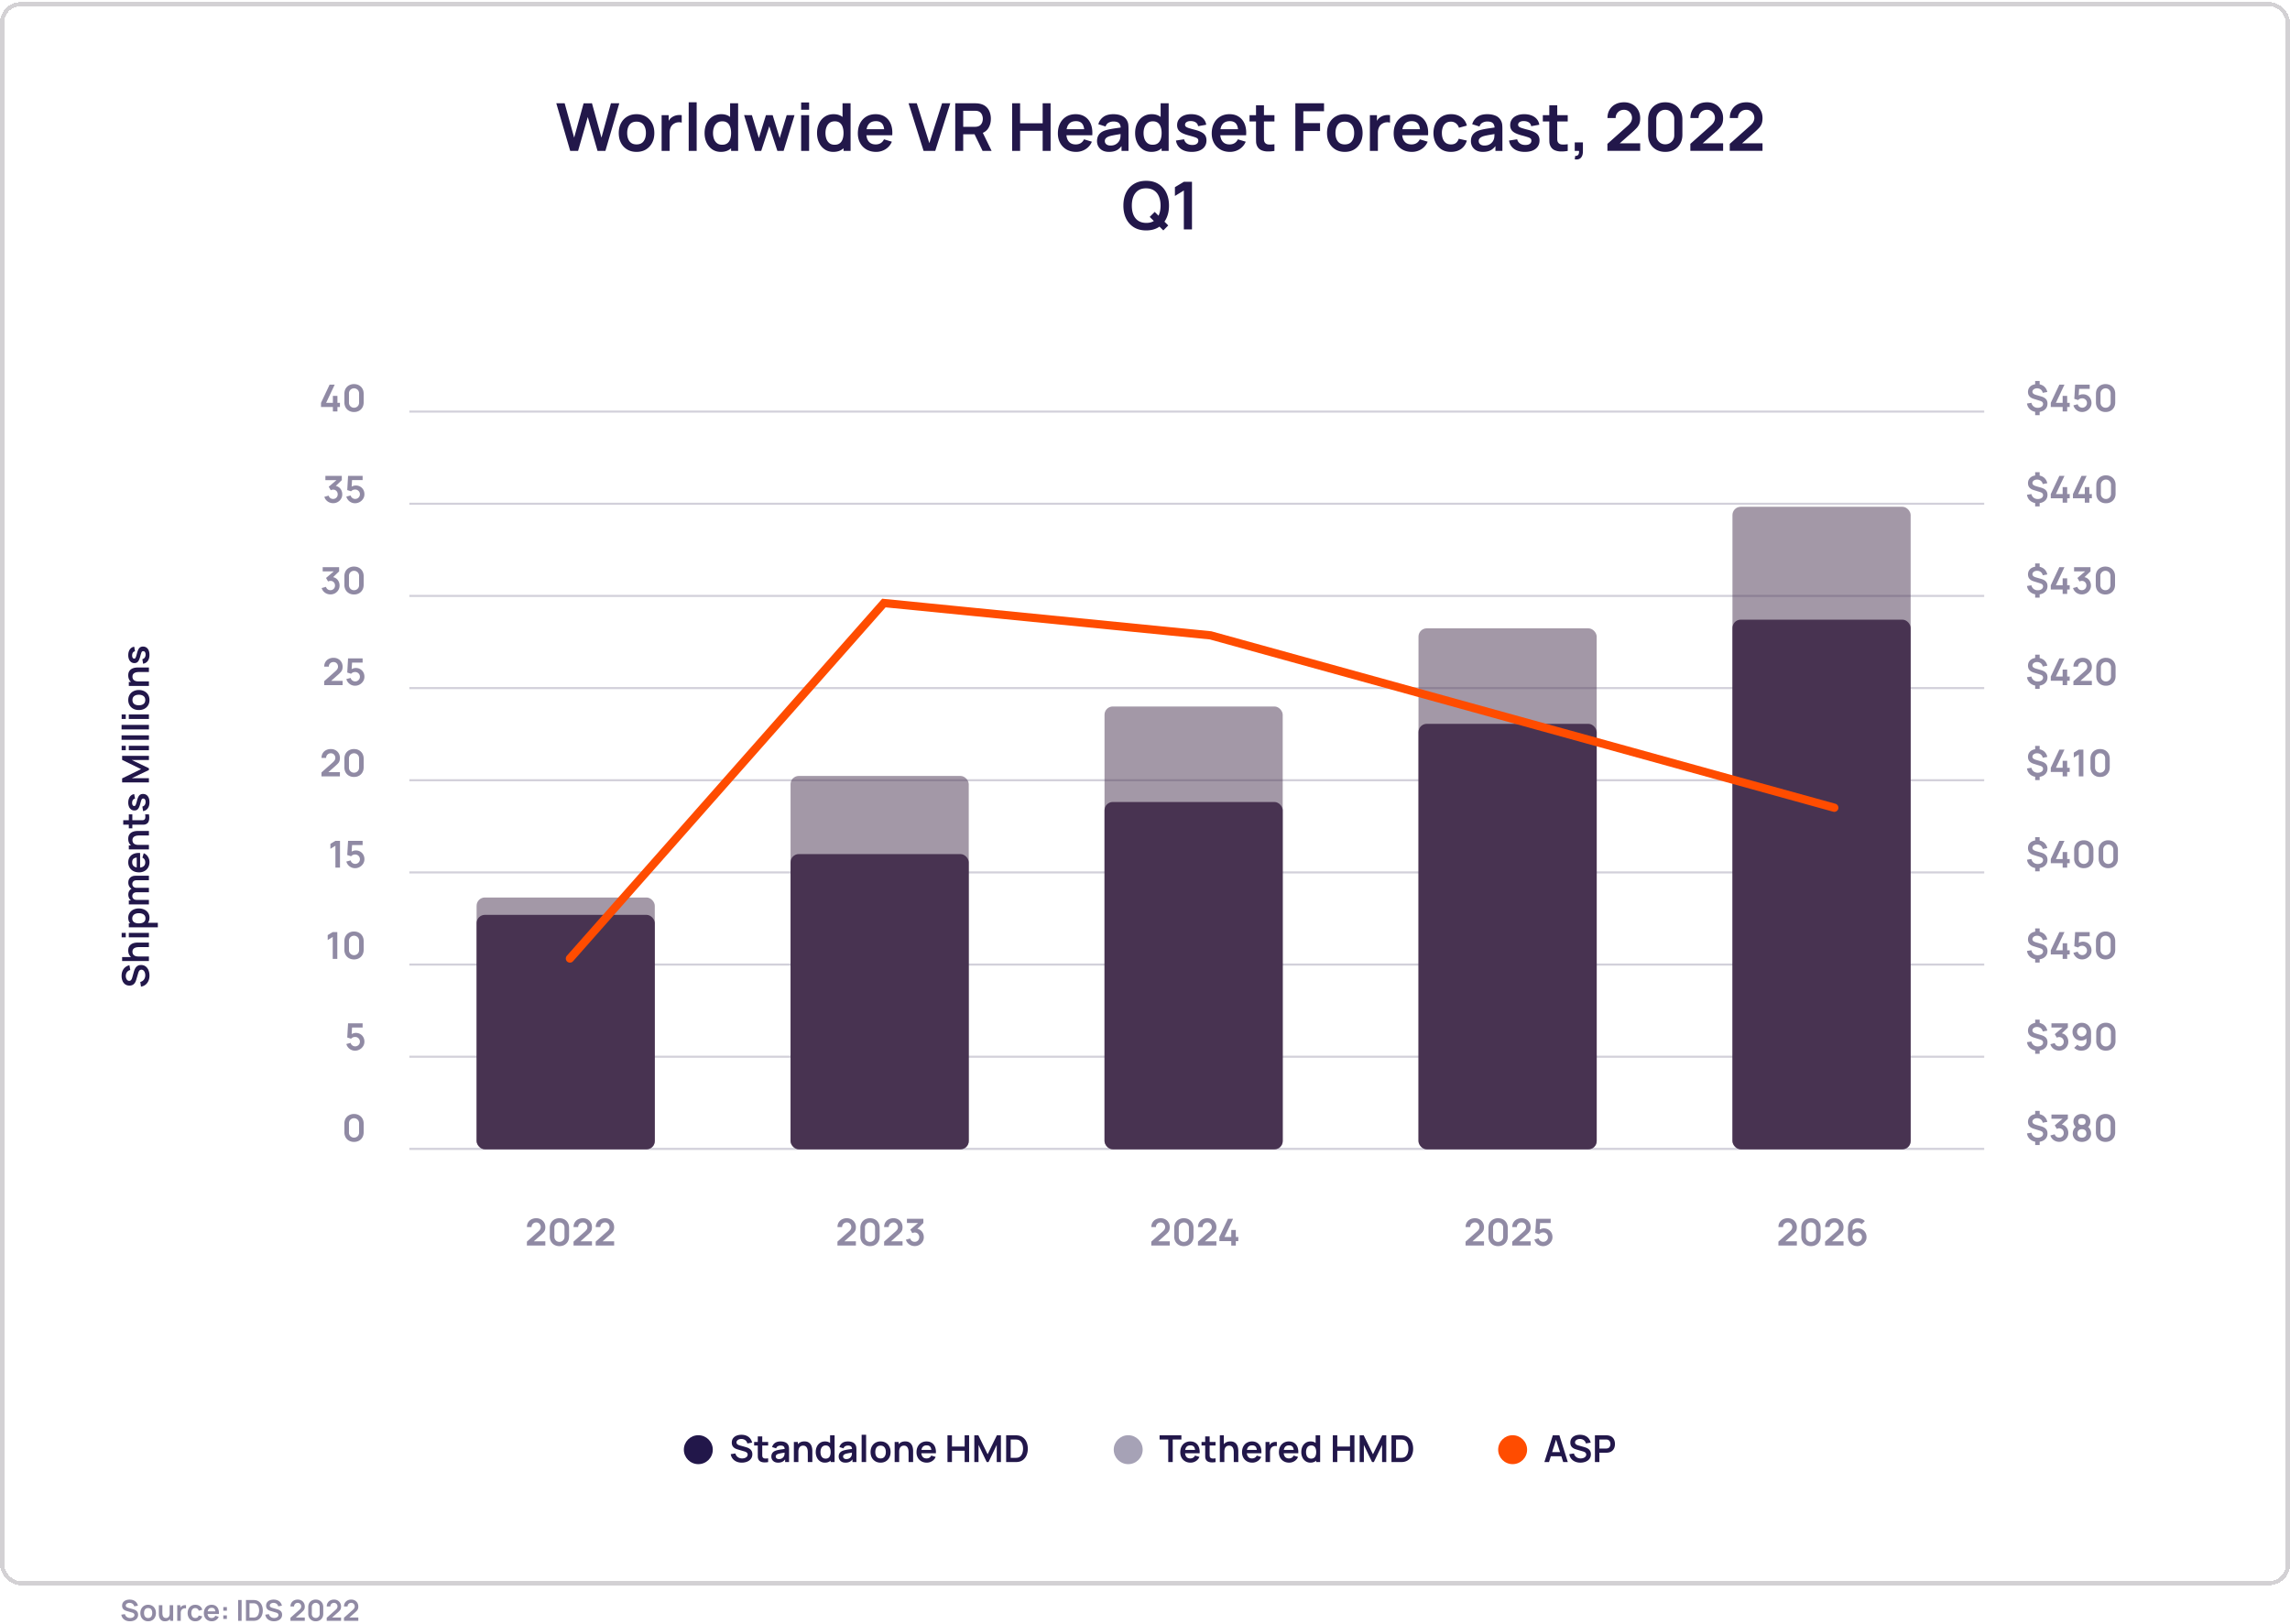 <svg xmlns="http://www.w3.org/2000/svg" width="554" height="393" fill="none" viewBox="0 0 554 393"><g filter="url(#a)"><rect width="554" height="383" fill="#fff" rx="5" shape-rendering="crispEdges"/><path stroke="#22174A" stroke-width=".5" d="M99.024 99.07h381m-381 22.297h381m-381 22.298h381m-381 22.297h381m-381 22.297h381m-381 22.297h381m-381 22.297h381m-381 22.297h381m-381 22.297h381" opacity=".2"/><path fill="#22174A" d="M80.531 99.036v-1.071H77.66v-1.013l2.075-4.396h1.237l-2.075 4.396h1.634v-1.687h1.098v1.687h.608v1.013h-.608v1.07h-1.098Zm5.116.135a2.46 2.46 0 0 1-1.215-.293 2.13 2.13 0 0 1-.824-.823 2.46 2.46 0 0 1-.292-1.215v-2.088c0-.46.097-.864.292-1.215a2.11 2.11 0 0 1 .824-.82 2.43 2.43 0 0 1 1.215-.296c.459 0 .862.099 1.21.297a2.1 2.1 0 0 1 .824.819c.198.35.297.756.297 1.215v2.088c0 .459-.1.864-.297 1.215a2.13 2.13 0 0 1-.824.823 2.433 2.433 0 0 1-1.21.293Zm0-1.03a1.214 1.214 0 0 0 1.062-.604c.108-.186.162-.393.162-.62V94.67a1.199 1.199 0 0 0-.603-1.062 1.189 1.189 0 0 0-.621-.167 1.19 1.19 0 0 0-.621.167 1.199 1.199 0 0 0-.603 1.062v2.245a1.214 1.214 0 0 0 .603 1.062c.186.108.393.162.62.162ZM80.59 121.23a2.265 2.265 0 0 1-1.669-.724 2.07 2.07 0 0 1-.455-.819l1.049-.284c.075.258.212.458.41.599.2.138.421.205.661.202a1.08 1.08 0 0 0 .968-.549c.096-.171.144-.361.144-.571 0-.321-.104-.59-.311-.806a1.06 1.06 0 0 0-.801-.324 1.08 1.08 0 0 0-.293.041 1.317 1.317 0 0 0-.27.112l-.495-.855 2.178-1.863.095.261h-3.082v-1.021h3.973v1.026l-1.75 1.683-.01-.32c.394.027.728.137 1.004.329.279.192.492.439.639.742.15.303.225.635.225.995 0 .408-.1.774-.301 1.098-.198.324-.465.58-.801.769a2.231 2.231 0 0 1-1.107.279Zm5.297.014c-.33 0-.637-.068-.922-.203a2.2 2.2 0 0 1-1.179-1.404l1.044-.279c.042.174.118.324.23.45.114.126.245.224.395.293.154.069.311.103.473.103a1.151 1.151 0 0 0 .99-.562c.102-.174.153-.366.153-.576 0-.21-.052-.401-.157-.572a1.105 1.105 0 0 0-.415-.409 1.11 1.11 0 0 0-.571-.153c-.249 0-.456.045-.621.135-.162.09-.287.186-.374.288l-.927-.297.198-3.429h3.52v1.017h-2.939l.405-.383-.144 2.385-.198-.243c.168-.153.363-.267.585-.342.222-.075.436-.112.643-.112.406 0 .764.093 1.076.279.315.183.561.433.738.751.18.318.27.68.27 1.085 0 .405-.105.772-.315 1.102-.21.327-.487.588-.832.783a2.232 2.232 0 0 1-1.126.293Zm-5.947 22.059a2.265 2.265 0 0 1-1.67-.724 2.07 2.07 0 0 1-.454-.819l1.049-.284c.075.258.211.458.41.599.2.138.42.205.66.202a1.08 1.08 0 0 0 .968-.549c.096-.171.144-.361.144-.571 0-.321-.103-.59-.31-.806a1.06 1.06 0 0 0-.801-.324c-.1 0-.197.014-.293.041a1.317 1.317 0 0 0-.27.112l-.495-.855 2.178-1.863.095.261h-3.083v-1.021h3.974v1.026l-1.75 1.683-.01-.32c.393.027.728.137 1.004.329.279.192.492.439.639.742.15.303.225.635.225.995 0 .408-.1.774-.302 1.098a2.17 2.17 0 0 1-.8.769 2.231 2.231 0 0 1-1.108.279Zm5.707.014a2.46 2.46 0 0 1-1.215-.293 2.129 2.129 0 0 1-.824-.823 2.46 2.46 0 0 1-.292-1.215v-2.088c0-.459.097-.864.292-1.215a2.1 2.1 0 0 1 .824-.819 2.43 2.43 0 0 1 1.215-.297c.459 0 .862.099 1.21.297a2.1 2.1 0 0 1 .824.819c.198.351.297.756.297 1.215v2.088c0 .459-.1.864-.297 1.215a2.129 2.129 0 0 1-.824.823 2.435 2.435 0 0 1-1.21.293Zm0-1.031a1.214 1.214 0 0 0 1.062-.603c.108-.186.162-.393.162-.621v-2.245a1.199 1.199 0 0 0-.603-1.062 1.19 1.19 0 0 0-.621-.167 1.19 1.19 0 0 0-.621.167 1.199 1.199 0 0 0-.603 1.062v2.245a1.214 1.214 0 0 0 .603 1.062c.186.108.393.162.62.162Zm-7.222 22.96v-.945l2.772-2.471c.216-.192.366-.373.45-.544a1.12 1.12 0 0 0 .126-.495 1.17 1.17 0 0 0-.14-.576 1.047 1.047 0 0 0-.95-.554c-.224 0-.424.053-.598.158a1.091 1.091 0 0 0-.4.409 1.047 1.047 0 0 0-.135.554h-1.116c0-.432.096-.809.288-1.13.195-.321.462-.57.8-.747a2.539 2.539 0 0 1 1.184-.265c.414 0 .786.093 1.116.279.33.183.59.438.779.765.189.324.283.697.283 1.12 0 .309-.042.569-.126.779-.084.21-.21.403-.378.58a8.66 8.66 0 0 1-.616.59l-1.967 1.741-.099-.27h3.186v1.022h-4.46Zm7.463.144a2.13 2.13 0 0 1-.923-.203 2.2 2.2 0 0 1-1.179-1.404l1.044-.279c.042.174.118.324.23.45.114.126.245.224.395.293.154.069.311.103.473.103a1.151 1.151 0 0 0 .99-.562c.102-.174.153-.366.153-.576 0-.21-.052-.401-.157-.572a1.105 1.105 0 0 0-.415-.409 1.11 1.11 0 0 0-.571-.153c-.249 0-.456.045-.621.135-.162.09-.287.186-.374.288l-.927-.297.198-3.429h3.52v1.017h-2.939l.405-.383-.144 2.385-.198-.243c.168-.153.363-.267.585-.342.222-.075.436-.112.643-.112.406 0 .764.093 1.076.279.315.183.561.433.738.751.18.318.27.68.27 1.085 0 .405-.105.772-.315 1.102-.21.327-.487.588-.832.783a2.232 2.232 0 0 1-1.126.293Zm-8.114 21.928v-.945l2.772-2.47c.216-.192.366-.374.45-.545a1.12 1.12 0 0 0 .126-.495 1.17 1.17 0 0 0-.14-.576 1.047 1.047 0 0 0-.949-.553c-.225 0-.424.052-.598.157a1.094 1.094 0 0 0-.4.41 1.044 1.044 0 0 0-.136.553h-1.116c0-.432.096-.808.288-1.129.195-.321.462-.57.801-.747a2.539 2.539 0 0 1 1.184-.266c.414 0 .786.093 1.116.279a2 2 0 0 1 .778.765c.19.324.284.698.284 1.121 0 .309-.042.568-.126.778-.084.21-.21.404-.378.581-.165.177-.37.373-.617.589l-1.966 1.742-.1-.27h3.187v1.021h-4.46Zm7.873.144a2.46 2.46 0 0 1-1.215-.292 2.131 2.131 0 0 1-.824-.824 2.46 2.46 0 0 1-.292-1.215v-2.088c0-.459.097-.864.292-1.215a2.1 2.1 0 0 1 .824-.819 2.43 2.43 0 0 1 1.215-.297c.459 0 .862.099 1.21.297a2.1 2.1 0 0 1 .824.819c.198.351.297.756.297 1.215v2.088c0 .459-.1.864-.297 1.215a2.131 2.131 0 0 1-.824.824c-.348.195-.751.292-1.21.292Zm0-1.03a1.214 1.214 0 0 0 1.062-.603c.108-.186.162-.393.162-.621v-2.246a1.199 1.199 0 0 0-.603-1.062 1.188 1.188 0 0 0-.621-.166c-.228 0-.435.055-.621.166a1.199 1.199 0 0 0-.603 1.062v2.246a1.214 1.214 0 0 0 .603 1.062c.186.108.393.162.62.162ZM81.145 209.4v-5.296l-1.215.742v-1.197l1.215-.729h1.107v6.48h-1.107Zm4.742.135c-.33 0-.637-.067-.922-.202a2.2 2.2 0 0 1-1.179-1.404l1.044-.279c.042.174.118.324.23.45.113.126.245.223.395.292a1.138 1.138 0 0 0 1.049-.049 1.119 1.119 0 0 0 .567-.986c0-.21-.053-.4-.158-.571a1.108 1.108 0 0 0-.414-.41 1.11 1.11 0 0 0-.571-.153c-.25 0-.456.045-.621.135-.162.09-.287.186-.374.288l-.927-.297.198-3.429h3.52v1.017h-2.94l.406-.382-.144 2.385-.198-.243c.168-.153.363-.267.585-.342.222-.075.436-.113.643-.113.405 0 .764.093 1.076.279.315.183.56.434.738.752.18.318.27.679.27 1.084s-.105.773-.315 1.103c-.21.327-.488.588-.833.783a2.231 2.231 0 0 1-1.125.292Zm-5.393 21.938v-5.297l-1.215.743v-1.197l1.215-.729h1.107v6.48h-1.107Zm5.153.135a2.46 2.46 0 0 1-1.216-.293 2.129 2.129 0 0 1-.823-.823 2.46 2.46 0 0 1-.293-1.215v-2.088c0-.459.098-.864.293-1.215.198-.351.472-.624.823-.819a2.43 2.43 0 0 1 1.216-.297c.459 0 .862.099 1.21.297.351.195.626.468.823.819.198.351.297.756.297 1.215v2.088c0 .459-.099.864-.297 1.215a2.129 2.129 0 0 1-.823.823 2.435 2.435 0 0 1-1.21.293Zm0-1.031a1.214 1.214 0 0 0 1.061-.603c.109-.186.163-.393.163-.621v-2.245a1.199 1.199 0 0 0-.603-1.062 1.19 1.19 0 0 0-.621-.167 1.19 1.19 0 0 0-.622.167 1.199 1.199 0 0 0-.603 1.062v2.245a1.214 1.214 0 0 0 .603 1.062c.186.108.393.162.621.162Zm.24 23.104c-.33 0-.638-.067-.922-.202a2.2 2.2 0 0 1-1.179-1.404l1.043-.279c.043.174.119.324.23.45.114.126.246.223.396.292a1.138 1.138 0 0 0 1.049-.049 1.118 1.118 0 0 0 .567-.986c0-.21-.053-.4-.158-.571a1.108 1.108 0 0 0-.414-.41 1.11 1.11 0 0 0-.572-.153c-.249 0-.456.045-.62.135a1.33 1.33 0 0 0-.374.288l-.927-.297.198-3.429h3.519v1.017h-2.939l.405-.382-.143 2.385-.199-.243c.169-.153.364-.267.586-.342a2 2 0 0 1 .643-.113c.405 0 .764.093 1.076.279.314.183.56.434.737.752.18.318.27.679.27 1.084s-.105.773-.315 1.103c-.21.327-.487.588-.832.783a2.231 2.231 0 0 1-1.125.292Zm-.241 22.073a2.46 2.46 0 0 1-1.215-.293 2.129 2.129 0 0 1-.823-.823 2.46 2.46 0 0 1-.293-1.215v-2.088c0-.459.098-.864.293-1.215.198-.351.472-.624.823-.819a2.43 2.43 0 0 1 1.215-.297c.46 0 .863.099 1.21.297.352.195.626.468.824.819.198.351.297.756.297 1.215v2.088c0 .459-.099.864-.297 1.215a2.129 2.129 0 0 1-.823.823 2.435 2.435 0 0 1-1.21.293Zm0-1.031a1.214 1.214 0 0 0 1.062-.603c.108-.186.162-.393.162-.621v-2.245a1.199 1.199 0 0 0-.603-1.062 1.19 1.19 0 0 0-.62-.167 1.19 1.19 0 0 0-.622.167 1.199 1.199 0 0 0-.603 1.062v2.245a1.214 1.214 0 0 0 .603 1.062c.186.108.393.162.621.162ZM492.351 99.931v-1.066h1.084v1.066h-1.084Zm0-7.2v-1.066h1.084v1.066h-1.084Zm.567 6.44c-.456 0-.864-.084-1.224-.252a2.322 2.322 0 0 1-.887-.711 2.38 2.38 0 0 1-.436-1.09l1.071-.17c.084.369.264.663.54.882.279.216.612.324.999.324.372 0 .678-.087.918-.261.24-.177.36-.4.36-.67a.63.63 0 0 0-.171-.46c-.114-.12-.297-.219-.549-.297l-1.562-.486c-.909-.282-1.363-.834-1.363-1.656 0-.384.091-.718.274-1.003a1.79 1.79 0 0 1 .783-.662c.336-.156.732-.232 1.188-.23.423.004.8.08 1.13.23.333.15.609.366.828.648.222.282.379.621.472 1.017l-1.111.203a1.348 1.348 0 0 0-.248-.563 1.263 1.263 0 0 0-.463-.378 1.5 1.5 0 0 0-.621-.144 1.478 1.478 0 0 0-.59.104.97.97 0 0 0-.414.297.661.661 0 0 0-.153.427.59.59 0 0 0 .212.455c.144.126.37.234.679.324l1.166.337c.561.162.964.383 1.21.662.249.276.374.643.374 1.102 0 .402-.101.755-.302 1.058a2.02 2.02 0 0 1-.846.71c-.363.169-.784.253-1.264.253Zm6.079-.135v-1.071h-2.871v-1.013l2.074-4.396h1.238l-2.075 4.396h1.634v-1.687h1.098v1.687h.607v1.013h-.607v1.07h-1.098Zm4.706.135a2.13 2.13 0 0 1-.923-.203 2.2 2.2 0 0 1-1.179-1.404l1.044-.279c.042.174.119.324.23.45.114.126.246.224.396.293.153.069.31.103.472.103a1.152 1.152 0 0 0 .99-.563c.102-.173.153-.365.153-.575 0-.21-.052-.4-.157-.572a1.107 1.107 0 0 0-.414-.41 1.112 1.112 0 0 0-.572-.152c-.249 0-.456.045-.621.135a1.34 1.34 0 0 0-.373.288l-.927-.297.198-3.43h3.519v1.018H502.6l.405-.383-.144 2.385-.198-.243c.168-.153.363-.267.585-.342a2.01 2.01 0 0 1 .644-.112c.405 0 .763.093 1.075.279.315.183.561.433.738.751.18.318.27.68.27 1.085 0 .405-.105.772-.315 1.102-.21.327-.487.588-.832.783a2.232 2.232 0 0 1-1.125.293Zm5.683 0a2.46 2.46 0 0 1-1.215-.293 2.131 2.131 0 0 1-.824-.823 2.46 2.46 0 0 1-.292-1.215v-2.088c0-.46.097-.864.292-1.215a2.1 2.1 0 0 1 .824-.82 2.43 2.43 0 0 1 1.215-.296c.459 0 .862.099 1.21.297a2.1 2.1 0 0 1 .824.819c.198.35.297.756.297 1.215v2.088c0 .459-.099.864-.297 1.215a2.131 2.131 0 0 1-.824.823 2.433 2.433 0 0 1-1.21.293Zm0-1.03a1.214 1.214 0 0 0 1.062-.604c.108-.186.162-.393.162-.62V94.67a1.199 1.199 0 0 0-.603-1.062 1.189 1.189 0 0 0-.621-.167 1.19 1.19 0 0 0-.621.167 1.199 1.199 0 0 0-.603 1.062v2.245a1.214 1.214 0 0 0 .603 1.062c.186.108.393.162.621.162Zm-17.035 23.863v-1.066h1.084v1.066h-1.084Zm0-7.2v-1.066h1.084v1.066h-1.084Zm.567 6.44c-.456 0-.864-.084-1.224-.252a2.322 2.322 0 0 1-.887-.711 2.38 2.38 0 0 1-.436-1.089l1.071-.171c.084.369.264.663.54.882.279.216.612.324.999.324.372 0 .678-.087.918-.261.24-.177.36-.401.36-.671a.63.63 0 0 0-.171-.459c-.114-.12-.297-.219-.549-.297l-1.562-.486c-.909-.282-1.363-.834-1.363-1.656 0-.384.091-.718.274-1.003a1.79 1.79 0 0 1 .783-.662c.336-.156.732-.232 1.188-.229.423.003.8.079 1.13.229.333.15.609.366.828.648.222.282.379.621.472 1.017l-1.111.203a1.35 1.35 0 0 0-.248-.563 1.263 1.263 0 0 0-.463-.378 1.5 1.5 0 0 0-.621-.144 1.478 1.478 0 0 0-.59.104.97.97 0 0 0-.414.297.66.66 0 0 0-.153.427.59.59 0 0 0 .212.455c.144.126.37.234.679.324l1.166.337c.561.162.964.383 1.21.662.249.276.374.643.374 1.102 0 .402-.101.755-.302 1.058a2.02 2.02 0 0 1-.846.711c-.363.168-.784.252-1.264.252Zm6.079-.135v-1.071h-2.871v-1.013l2.074-4.396h1.238l-2.075 4.396h1.634v-1.687h1.098v1.687h.607v1.013h-.607v1.071h-1.098Zm5.361 0v-1.071h-2.871v-1.013l2.075-4.396h1.237l-2.074 4.396h1.633v-1.687h1.098v1.687h.608v1.013h-.608v1.071h-1.098Zm5.116.135a2.46 2.46 0 0 1-1.215-.293 2.13 2.13 0 0 1-.824-.823 2.46 2.46 0 0 1-.292-1.215v-2.088c0-.459.097-.864.292-1.215a2.1 2.1 0 0 1 .824-.819 2.43 2.43 0 0 1 1.215-.297c.459 0 .862.099 1.21.297a2.1 2.1 0 0 1 .824.819c.198.351.297.756.297 1.215v2.088c0 .459-.099.864-.297 1.215a2.13 2.13 0 0 1-.824.823 2.433 2.433 0 0 1-1.21.293Zm0-1.031a1.214 1.214 0 0 0 1.062-.603c.108-.186.162-.393.162-.621v-2.245a1.199 1.199 0 0 0-.603-1.062 1.19 1.19 0 0 0-.621-.167 1.19 1.19 0 0 0-.621.167 1.199 1.199 0 0 0-.603 1.062v2.245a1.214 1.214 0 0 0 .603 1.062c.186.108.393.162.621.162Zm-17.123 23.864v-1.066h1.084v1.066h-1.084Zm0-7.2v-1.066h1.084v1.066h-1.084Zm.567 6.44c-.456 0-.864-.084-1.224-.252a2.322 2.322 0 0 1-.887-.711 2.38 2.38 0 0 1-.436-1.089l1.071-.171c.084.369.264.663.54.882.279.216.612.324.999.324.372 0 .678-.087.918-.261.24-.177.36-.401.36-.671a.63.63 0 0 0-.171-.459c-.114-.12-.297-.219-.549-.297l-1.562-.486c-.909-.282-1.363-.834-1.363-1.656 0-.384.091-.718.274-1.003a1.79 1.79 0 0 1 .783-.662c.336-.156.732-.232 1.188-.229.423.003.8.079 1.13.229.333.15.609.366.828.648.222.282.379.621.472 1.017l-1.111.203a1.35 1.35 0 0 0-.248-.563 1.263 1.263 0 0 0-.463-.378 1.5 1.5 0 0 0-.621-.144 1.478 1.478 0 0 0-.59.104.97.97 0 0 0-.414.297.66.66 0 0 0-.153.427.59.59 0 0 0 .212.455c.144.126.37.234.679.324l1.166.337c.561.162.964.383 1.21.662.249.276.374.643.374 1.102 0 .402-.101.755-.302 1.058a2.02 2.02 0 0 1-.846.711c-.363.168-.784.252-1.264.252Zm6.079-.135v-1.071h-2.871v-1.013l2.074-4.396h1.238l-2.075 4.396h1.634v-1.687h1.098v1.687h.607v1.013h-.607v1.071h-1.098Zm4.638.121a2.265 2.265 0 0 1-1.669-.724 2.072 2.072 0 0 1-.455-.819l1.049-.284c.075.258.211.458.409.599.201.138.422.205.662.202a1.08 1.08 0 0 0 .967-.549c.096-.171.144-.361.144-.571 0-.321-.103-.59-.31-.806a1.06 1.06 0 0 0-.801-.324 1.08 1.08 0 0 0-.293.041 1.317 1.317 0 0 0-.27.112l-.495-.855 2.178-1.863.095.261h-3.083v-1.021h3.974v1.026l-1.751 1.683-.009-.32c.393.027.728.137 1.004.329.279.192.492.439.639.742.15.303.225.635.225.995 0 .408-.101.774-.302 1.098-.198.324-.465.58-.801.769a2.231 2.231 0 0 1-1.107.279Zm5.707.014a2.46 2.46 0 0 1-1.215-.293 2.13 2.13 0 0 1-.824-.823 2.46 2.46 0 0 1-.292-1.215v-2.088c0-.459.097-.864.292-1.215a2.1 2.1 0 0 1 .824-.819 2.43 2.43 0 0 1 1.215-.297c.459 0 .862.099 1.21.297a2.1 2.1 0 0 1 .824.819c.198.351.297.756.297 1.215v2.088c0 .459-.099.864-.297 1.215a2.13 2.13 0 0 1-.824.823 2.433 2.433 0 0 1-1.21.293Zm0-1.031a1.214 1.214 0 0 0 1.062-.603c.108-.186.162-.393.162-.621v-2.245a1.199 1.199 0 0 0-.603-1.062 1.19 1.19 0 0 0-.621-.167 1.19 1.19 0 0 0-.621.167 1.199 1.199 0 0 0-.603 1.062v2.245a1.214 1.214 0 0 0 .603 1.062c.186.108.393.162.621.162Zm-16.991 23.864v-1.066h1.084v1.066h-1.084Zm0-7.2v-1.066h1.084v1.066h-1.084Zm.567 6.44c-.456 0-.864-.084-1.224-.252a2.322 2.322 0 0 1-.887-.711 2.38 2.38 0 0 1-.436-1.089l1.071-.171c.084.369.264.663.54.882.279.216.612.324.999.324.372 0 .678-.087.918-.261.24-.177.36-.401.36-.671a.63.63 0 0 0-.171-.459c-.114-.12-.297-.219-.549-.297l-1.562-.486c-.909-.282-1.363-.834-1.363-1.656 0-.384.091-.718.274-1.003a1.79 1.79 0 0 1 .783-.662c.336-.156.732-.232 1.188-.229.423.003.8.079 1.13.229.333.15.609.366.828.648.222.282.379.621.472 1.017l-1.111.203a1.35 1.35 0 0 0-.248-.563 1.263 1.263 0 0 0-.463-.378 1.5 1.5 0 0 0-.621-.144 1.478 1.478 0 0 0-.59.104.97.97 0 0 0-.414.297.66.66 0 0 0-.153.427.59.59 0 0 0 .212.455c.144.126.37.234.679.324l1.166.337c.561.162.964.383 1.21.662.249.276.374.643.374 1.102 0 .402-.101.755-.302 1.058a2.02 2.02 0 0 1-.846.711c-.363.168-.784.252-1.264.252Zm6.079-.135v-1.071h-2.871v-1.013l2.074-4.396h1.238l-2.075 4.396h1.634v-1.687h1.098v1.687h.607v1.013h-.607v1.071h-1.098Zm2.604-.009v-.945l2.772-2.471c.216-.192.366-.373.45-.544a1.12 1.12 0 0 0 .126-.495 1.17 1.17 0 0 0-.139-.576 1.047 1.047 0 0 0-.95-.554c-.225 0-.424.053-.598.158a1.093 1.093 0 0 0-.401.409 1.047 1.047 0 0 0-.135.554h-1.116c0-.432.096-.809.288-1.13.195-.321.462-.57.801-.747a2.54 2.54 0 0 1 1.184-.265c.414 0 .786.093 1.116.279.33.183.589.438.778.765.189.324.284.697.284 1.12 0 .309-.042.569-.126.779-.084.21-.21.403-.378.58a8.697 8.697 0 0 1-.617.59l-1.966 1.741-.099-.27h3.186v1.022h-4.46Zm7.873.144a2.46 2.46 0 0 1-1.215-.293 2.13 2.13 0 0 1-.824-.823 2.46 2.46 0 0 1-.292-1.215v-2.088c0-.459.097-.864.292-1.215a2.1 2.1 0 0 1 .824-.819 2.43 2.43 0 0 1 1.215-.297c.459 0 .862.099 1.21.297a2.1 2.1 0 0 1 .824.819c.198.351.297.756.297 1.215v2.088c0 .459-.099.864-.297 1.215a2.13 2.13 0 0 1-.824.823 2.433 2.433 0 0 1-1.21.293Zm0-1.031a1.214 1.214 0 0 0 1.062-.603c.108-.186.162-.393.162-.621v-2.245a1.199 1.199 0 0 0-.603-1.062 1.19 1.19 0 0 0-.621-.167 1.19 1.19 0 0 0-.621.167 1.199 1.199 0 0 0-.603 1.062v2.245a1.214 1.214 0 0 0 .603 1.062c.186.108.393.162.621.162Zm-17.123 23.864v-1.067h1.084v1.067h-1.084Zm0-7.2v-1.067h1.084v1.067h-1.084Zm.567 6.439c-.456 0-.864-.084-1.224-.252a2.322 2.322 0 0 1-.887-.711 2.38 2.38 0 0 1-.436-1.089l1.071-.171c.084.369.264.663.54.882.279.216.612.324.999.324.372 0 .678-.087.918-.261.24-.177.36-.4.36-.67a.63.63 0 0 0-.171-.459c-.114-.12-.297-.219-.549-.297l-1.562-.486c-.909-.282-1.363-.834-1.363-1.656 0-.384.091-.719.274-1.004.186-.288.447-.508.783-.661.336-.156.732-.233 1.188-.23.423.003.8.08 1.13.23.333.15.609.366.828.648.222.282.379.621.472 1.017l-1.111.202a1.346 1.346 0 0 0-.248-.562 1.263 1.263 0 0 0-.463-.378 1.5 1.5 0 0 0-.621-.144 1.478 1.478 0 0 0-.59.103.97.97 0 0 0-.414.297.663.663 0 0 0-.153.428c0 .177.071.328.212.454.144.126.37.234.679.324l1.166.338c.561.162.964.382 1.21.661.249.276.374.644.374 1.103 0 .402-.101.754-.302 1.057a2.02 2.02 0 0 1-.846.711c-.363.168-.784.252-1.264.252Zm6.079-.135v-1.071h-2.871v-1.012l2.074-4.397h1.238l-2.075 4.397h1.634v-1.688h1.098v1.688h.607v1.012h-.607v1.071h-1.098Zm3.909 0v-5.296l-1.215.742v-1.197l1.215-.729h1.107v6.48h-1.107Zm5.153.135a2.46 2.46 0 0 1-1.215-.292 2.133 2.133 0 0 1-.824-.824 2.46 2.46 0 0 1-.292-1.215v-2.088c0-.459.097-.864.292-1.215a2.1 2.1 0 0 1 .824-.819 2.43 2.43 0 0 1 1.215-.297c.459 0 .862.099 1.21.297a2.1 2.1 0 0 1 .824.819c.198.351.297.756.297 1.215v2.088c0 .459-.099.864-.297 1.215a2.133 2.133 0 0 1-.824.824c-.348.195-.751.292-1.21.292Zm0-1.03a1.214 1.214 0 0 0 1.062-.603c.108-.186.162-.393.162-.621v-2.246a1.199 1.199 0 0 0-.603-1.062 1.188 1.188 0 0 0-.621-.166c-.228 0-.435.055-.621.166a1.199 1.199 0 0 0-.603 1.062v2.246a1.214 1.214 0 0 0 .603 1.062c.186.108.393.162.621.162Zm-15.708 23.864v-1.067h1.084v1.067h-1.084Zm0-7.2v-1.067h1.084v1.067h-1.084Zm.567 6.439c-.456 0-.864-.084-1.224-.252a2.322 2.322 0 0 1-.887-.711 2.38 2.38 0 0 1-.436-1.089l1.071-.171c.084.369.264.663.54.882.279.216.612.324.999.324.372 0 .678-.087.918-.261.24-.177.36-.4.36-.67a.63.63 0 0 0-.171-.459c-.114-.12-.297-.219-.549-.297l-1.562-.486c-.909-.282-1.363-.834-1.363-1.656 0-.384.091-.719.274-1.004.186-.288.447-.508.783-.661.336-.156.732-.233 1.188-.23.423.003.8.08 1.13.23.333.15.609.366.828.648.222.282.379.621.472 1.017l-1.111.202a1.346 1.346 0 0 0-.248-.562 1.263 1.263 0 0 0-.463-.378 1.5 1.5 0 0 0-.621-.144 1.478 1.478 0 0 0-.59.103.97.97 0 0 0-.414.297.663.663 0 0 0-.153.428c0 .177.071.328.212.454.144.126.37.234.679.324l1.166.338c.561.162.964.382 1.21.661.249.276.374.644.374 1.103 0 .402-.101.754-.302 1.057a2.02 2.02 0 0 1-.846.711c-.363.168-.784.252-1.264.252Zm6.079-.135v-1.071h-2.871v-1.012l2.074-4.397h1.238l-2.075 4.397h1.634v-1.688h1.098v1.688h.607v1.012h-.607v1.071h-1.098Zm5.115.135a2.46 2.46 0 0 1-1.215-.292 2.13 2.13 0 0 1-.823-.824 2.46 2.46 0 0 1-.293-1.215v-2.088c0-.459.098-.864.293-1.215.198-.351.472-.624.823-.819a2.43 2.43 0 0 1 1.215-.297c.459 0 .863.099 1.211.297.351.195.625.468.823.819.198.351.297.756.297 1.215v2.088c0 .459-.099.864-.297 1.215a2.13 2.13 0 0 1-.823.824c-.348.195-.752.292-1.211.292Zm0-1.03a1.214 1.214 0 0 0 1.062-.603c.108-.186.162-.393.162-.621v-2.246a1.199 1.199 0 0 0-.603-1.062 1.188 1.188 0 0 0-.621-.166c-.228 0-.435.055-.621.166a1.199 1.199 0 0 0-.603 1.062v2.246a1.214 1.214 0 0 0 .603 1.062c.186.108.393.162.621.162Zm5.924 1.03a2.46 2.46 0 0 1-1.215-.292 2.13 2.13 0 0 1-.823-.824 2.46 2.46 0 0 1-.293-1.215v-2.088c0-.459.098-.864.293-1.215.198-.351.472-.624.823-.819a2.43 2.43 0 0 1 1.215-.297c.459 0 .863.099 1.211.297.351.195.625.468.823.819.198.351.297.756.297 1.215v2.088c0 .459-.099.864-.297 1.215a2.13 2.13 0 0 1-.823.824c-.348.195-.752.292-1.211.292Zm0-1.03a1.214 1.214 0 0 0 1.062-.603c.108-.186.162-.393.162-.621v-2.246a1.199 1.199 0 0 0-.603-1.062 1.188 1.188 0 0 0-.621-.166c-.228 0-.435.055-.621.166a1.199 1.199 0 0 0-.603 1.062v2.246a1.214 1.214 0 0 0 .603 1.062c.186.108.393.162.621.162Zm-17.685 23.863v-1.066h1.084v1.066h-1.084Zm0-7.2v-1.066h1.084v1.066h-1.084Zm.567 6.44c-.456 0-.864-.084-1.224-.252a2.322 2.322 0 0 1-.887-.711 2.38 2.38 0 0 1-.436-1.089l1.071-.171c.084.369.264.663.54.882.279.216.612.324.999.324.372 0 .678-.087.918-.261.24-.177.36-.401.36-.671a.63.63 0 0 0-.171-.459c-.114-.12-.297-.219-.549-.297l-1.562-.486c-.909-.282-1.363-.834-1.363-1.656 0-.384.091-.718.274-1.003a1.79 1.79 0 0 1 .783-.662c.336-.156.732-.232 1.188-.229.423.003.8.079 1.13.229.333.15.609.366.828.648.222.282.379.621.472 1.017l-1.111.203a1.35 1.35 0 0 0-.248-.563 1.263 1.263 0 0 0-.463-.378 1.5 1.5 0 0 0-.621-.144 1.478 1.478 0 0 0-.59.104.97.97 0 0 0-.414.297.66.66 0 0 0-.153.427.59.59 0 0 0 .212.455c.144.126.37.234.679.324l1.166.337c.561.162.964.383 1.21.662.249.276.374.643.374 1.102 0 .402-.101.755-.302 1.058a2.02 2.02 0 0 1-.846.711c-.363.168-.784.252-1.264.252Zm6.079-.135v-1.071h-2.871v-1.013l2.074-4.396h1.238l-2.075 4.396h1.634v-1.687h1.098v1.687h.607v1.013h-.607v1.071h-1.098Zm4.706.135a2.13 2.13 0 0 1-.923-.203 2.2 2.2 0 0 1-1.179-1.404l1.044-.279c.042.174.119.324.23.45.114.126.246.224.396.293.153.069.31.103.472.103a1.151 1.151 0 0 0 .99-.562c.102-.174.153-.366.153-.576 0-.21-.052-.401-.157-.572a1.105 1.105 0 0 0-.414-.409 1.112 1.112 0 0 0-.572-.153c-.249 0-.456.045-.621.135a1.34 1.34 0 0 0-.373.288l-.927-.297.198-3.429h3.519v1.017H502.6l.405-.383-.144 2.385-.198-.243c.168-.153.363-.267.585-.342.222-.075.437-.112.644-.112.405 0 .763.093 1.075.279.315.183.561.433.738.751.18.318.27.68.27 1.085 0 .405-.105.772-.315 1.102-.21.327-.487.588-.832.783a2.232 2.232 0 0 1-1.125.293Zm5.683 0a2.46 2.46 0 0 1-1.215-.293 2.13 2.13 0 0 1-.824-.823 2.46 2.46 0 0 1-.292-1.215v-2.088c0-.459.097-.864.292-1.215a2.1 2.1 0 0 1 .824-.819 2.43 2.43 0 0 1 1.215-.297c.459 0 .862.099 1.21.297a2.1 2.1 0 0 1 .824.819c.198.351.297.756.297 1.215v2.088c0 .459-.099.864-.297 1.215a2.13 2.13 0 0 1-.824.823 2.433 2.433 0 0 1-1.21.293Zm0-1.031a1.214 1.214 0 0 0 1.062-.603c.108-.186.162-.393.162-.621v-2.245a1.199 1.199 0 0 0-.603-1.062 1.19 1.19 0 0 0-.621-.167 1.19 1.19 0 0 0-.621.167 1.199 1.199 0 0 0-.603 1.062v2.245a1.214 1.214 0 0 0 .603 1.062c.186.108.393.162.621.162Zm-17.035 23.865v-1.067h1.084v1.067h-1.084Zm0-7.2v-1.067h1.084v1.067h-1.084Zm.567 6.439c-.456 0-.864-.084-1.224-.252a2.322 2.322 0 0 1-.887-.711 2.38 2.38 0 0 1-.436-1.089l1.071-.171c.084.369.264.663.54.882.279.216.612.324.999.324.372 0 .678-.087.918-.261.24-.177.36-.4.36-.67a.63.63 0 0 0-.171-.459c-.114-.12-.297-.219-.549-.297l-1.562-.486c-.909-.282-1.363-.834-1.363-1.656 0-.384.091-.719.274-1.004.186-.288.447-.508.783-.661.336-.156.732-.233 1.188-.23.423.003.8.08 1.13.23.333.15.609.366.828.648.222.282.379.621.472 1.017l-1.111.202a1.346 1.346 0 0 0-.248-.562 1.263 1.263 0 0 0-.463-.378 1.5 1.5 0 0 0-.621-.144 1.478 1.478 0 0 0-.59.103.97.97 0 0 0-.414.297.663.663 0 0 0-.153.428c0 .177.071.328.212.454.144.126.37.234.679.324l1.166.338c.561.162.964.382 1.21.661.249.276.374.644.374 1.103 0 .402-.101.754-.302 1.057a2.02 2.02 0 0 1-.846.711c-.363.168-.784.252-1.264.252Zm5.242-.013a2.265 2.265 0 0 1-1.67-.725 2.07 2.07 0 0 1-.454-.819l1.048-.283c.075.258.212.457.41.598.201.138.421.206.661.203.213 0 .404-.05.572-.149.168-.099.3-.232.396-.4.096-.171.144-.362.144-.572 0-.321-.104-.589-.311-.805a1.06 1.06 0 0 0-.801-.324c-.099 0-.196.013-.292.04a1.32 1.32 0 0 0-.27.113l-.495-.855 2.178-1.863.094.261h-3.082v-1.022h3.973v1.026l-1.75 1.683-.009-.319c.393.027.727.136 1.003.328.279.192.492.44.639.743.15.303.225.634.225.994 0 .408-.1.774-.301 1.098a2.169 2.169 0 0 1-.801.77 2.231 2.231 0 0 1-1.107.279Zm5.468-6.728c.423 0 .804.101 1.143.302.339.198.606.474.801.828.198.351.297.756.297 1.215v1.975c0 .489-.099.917-.297 1.283a2.06 2.06 0 0 1-.824.841c-.354.198-.768.297-1.242.297-.327 0-.636-.055-.927-.166a2.242 2.242 0 0 1-.783-.522l.779-.761c.117.135.256.242.418.32.165.075.336.112.513.112.252 0 .473-.058.662-.175a1.263 1.263 0 0 0 .598-1.08v-1.076l.194.216a1.954 1.954 0 0 1-.666.509 1.95 1.95 0 0 1-.824.18c-.405 0-.765-.093-1.08-.279a2.028 2.028 0 0 1-.738-.756 2.217 2.217 0 0 1-.265-1.089c0-.405.102-.771.306-1.098.204-.33.475-.591.814-.783a2.225 2.225 0 0 1 1.121-.293Zm0 1.035a1.141 1.141 0 0 0-1.143 1.139c0 .21.049.402.148.576a1.118 1.118 0 0 0 .986.567 1.141 1.141 0 0 0 .99-.567c.105-.174.157-.366.157-.576a1.08 1.08 0 0 0-.153-.563 1.176 1.176 0 0 0-.414-.418 1.07 1.07 0 0 0-.571-.158Zm5.828 5.706a2.46 2.46 0 0 1-1.215-.292 2.13 2.13 0 0 1-.823-.824 2.46 2.46 0 0 1-.293-1.215v-2.088c0-.459.098-.864.293-1.215.198-.351.472-.624.823-.819a2.43 2.43 0 0 1 1.215-.297c.459 0 .863.099 1.211.297.351.195.625.468.823.819.198.351.297.756.297 1.215v2.088c0 .459-.099.864-.297 1.215a2.13 2.13 0 0 1-.823.824c-.348.195-.752.292-1.211.292Zm0-1.03a1.214 1.214 0 0 0 1.062-.603c.108-.186.162-.393.162-.621v-2.246a1.199 1.199 0 0 0-.603-1.062 1.188 1.188 0 0 0-.621-.166c-.228 0-.435.055-.621.166a1.199 1.199 0 0 0-.603 1.062v2.246a1.214 1.214 0 0 0 .603 1.062c.186.108.393.162.621.162Zm-17.105 23.863v-1.066h1.084v1.066h-1.084Zm0-7.2v-1.066h1.084v1.066h-1.084Zm.567 6.44c-.456 0-.864-.084-1.224-.252a2.322 2.322 0 0 1-.887-.711 2.38 2.38 0 0 1-.436-1.089l1.071-.171c.084.369.264.663.54.882.279.216.612.324.999.324.372 0 .678-.087.918-.261.24-.177.36-.401.36-.671a.63.63 0 0 0-.171-.459c-.114-.12-.297-.219-.549-.297l-1.562-.486c-.909-.282-1.363-.834-1.363-1.656 0-.384.091-.718.274-1.003a1.79 1.79 0 0 1 .783-.662c.336-.156.732-.232 1.188-.229.423.003.8.079 1.13.229.333.15.609.366.828.648.222.282.379.621.472 1.017l-1.111.203a1.35 1.35 0 0 0-.248-.563 1.263 1.263 0 0 0-.463-.378 1.5 1.5 0 0 0-.621-.144 1.478 1.478 0 0 0-.59.104.97.97 0 0 0-.414.297.66.66 0 0 0-.153.427.59.59 0 0 0 .212.455c.144.126.37.234.679.324l1.166.337c.561.162.964.383 1.21.662.249.276.374.643.374 1.102 0 .402-.101.755-.302 1.058a2.02 2.02 0 0 1-.846.711c-.363.168-.784.252-1.264.252Zm5.242-.014a2.265 2.265 0 0 1-1.67-.724 2.07 2.07 0 0 1-.454-.819l1.048-.284c.075.258.212.458.41.599.201.138.421.205.661.202a1.08 1.08 0 0 0 .968-.549c.096-.171.144-.361.144-.571 0-.321-.104-.59-.311-.806a1.06 1.06 0 0 0-.801-.324c-.099 0-.196.014-.292.041a1.317 1.317 0 0 0-.27.112l-.495-.855 2.178-1.863.094.261h-3.082v-1.021h3.973v1.026l-1.75 1.683-.009-.32c.393.027.727.137 1.003.329.279.192.492.439.639.742.15.303.225.635.225.995 0 .408-.1.774-.301 1.098-.198.324-.465.58-.801.769a2.231 2.231 0 0 1-1.107.279Zm5.495.014c-.429 0-.81-.087-1.143-.261a1.965 1.965 0 0 1-.783-.725 1.994 1.994 0 0 1-.284-1.062c0-.357.083-.688.248-.994a1.85 1.85 0 0 1 .724-.734l-.022.347a2.129 2.129 0 0 1-.581-.653 1.727 1.727 0 0 1-.202-.837c0-.372.087-.694.261-.967.177-.273.418-.485.724-.635a2.336 2.336 0 0 1 1.058-.229c.399 0 .751.076 1.057.229.309.15.551.362.725.635.177.273.265.595.265.967 0 .309-.066.587-.198.833a2.003 2.003 0 0 1-.589.666l-.005-.351a1.8 1.8 0 0 1 .716.729c.168.306.252.637.252.994 0 .399-.096.753-.288 1.062a1.959 1.959 0 0 1-.788.725 2.44 2.44 0 0 1-1.147.261Zm0-1.022c.318 0 .576-.087.774-.261.201-.174.301-.429.301-.765s-.099-.591-.297-.765c-.198-.177-.457-.265-.778-.265-.318 0-.575.088-.77.265-.195.174-.292.429-.292.765s.097.591.292.765c.195.174.452.261.77.261Zm0-3.087c.267 0 .483-.066.648-.198.168-.135.252-.339.252-.612 0-.273-.084-.475-.252-.607-.165-.135-.381-.203-.648-.203-.264 0-.48.068-.648.203-.165.132-.248.334-.248.607 0 .273.083.477.248.612.168.132.384.198.648.198Zm5.722 4.109a2.46 2.46 0 0 1-1.215-.293 2.127 2.127 0 0 1-.823-.823 2.46 2.46 0 0 1-.293-1.215v-2.088c0-.459.098-.864.293-1.215.198-.351.472-.624.823-.819a2.43 2.43 0 0 1 1.215-.297c.459 0 .863.099 1.211.297.351.195.625.468.823.819.198.351.297.756.297 1.215v2.088c0 .459-.099.864-.297 1.215a2.127 2.127 0 0 1-.823.823 2.437 2.437 0 0 1-1.211.293Zm0-1.031a1.214 1.214 0 0 0 1.062-.603c.108-.186.162-.393.162-.621v-2.245a1.199 1.199 0 0 0-.603-1.062 1.19 1.19 0 0 0-.621-.167 1.19 1.19 0 0 0-.621.167 1.199 1.199 0 0 0-.603 1.062v2.245a1.214 1.214 0 0 0 .603 1.062c.186.108.393.162.621.162Z" opacity=".5"/><path fill="#22174A" d="M36.16 235.505c0 .474-.083.902-.248 1.283-.165.378-.4.69-.707.936a2.32 2.32 0 0 1-1.098.463l-.17-1.125c.383-.096.68-.292.89-.589.21-.3.315-.645.315-1.035a1.95 1.95 0 0 0-.108-.653 1.193 1.193 0 0 0-.315-.495.716.716 0 0 0-.508-.193.66.66 0 0 0-.248.045.589.589 0 0 0-.207.135.835.835 0 0 0-.162.225 1.53 1.53 0 0 0-.13.315l-.495 1.674c-.042.144-.098.3-.167.468-.072.165-.17.322-.292.472a1.506 1.506 0 0 1-.477.365 1.666 1.666 0 0 1-.72.139c-.417 0-.767-.105-1.049-.315a1.921 1.921 0 0 1-.639-.855 3.196 3.196 0 0 1-.207-1.197c.003-.444.08-.84.23-1.188.147-.348.361-.639.643-.873a2.482 2.482 0 0 1 1.022-.495l.202 1.166a1.266 1.266 0 0 0-.58.279 1.3 1.3 0 0 0-.37.499 1.683 1.683 0 0 0-.035 1.229c.066.183.162.331.288.445a.647.647 0 0 0 .44.167c.16 0 .29-.048.392-.144.1-.096.179-.215.239-.356a3.9 3.9 0 0 0 .144-.436l.324-1.161c.042-.159.099-.338.17-.536.073-.198.173-.388.302-.571a1.51 1.51 0 0 1 .509-.45c.21-.12.477-.18.8-.18.337 0 .632.07.887.211.252.138.462.326.63.563.168.237.294.508.378.814.084.303.126.621.126.954Zm-.136-6.878h-2.34c-.153 0-.322.011-.508.032s-.365.07-.536.148a1.015 1.015 0 0 0-.427.342c-.111.15-.167.354-.167.612 0 .138.023.275.068.41a.94.94 0 0 0 .234.369c.108.108.258.195.45.261.189.066.432.099.729.099l-.275.643c-.414 0-.789-.079-1.125-.238a1.915 1.915 0 0 1-.8-.711c-.202-.312-.302-.696-.302-1.152 0-.36.06-.657.18-.891.12-.234.273-.42.459-.558.186-.138.384-.24.594-.306.21-.066.41-.108.598-.126.186-.021.338-.032.455-.032h2.713v1.098Zm0 3.371h-6.48v-.968h3.411v-.13h3.07v1.098Zm-5.598-5.733h-.994v-1.085h.994v1.085Zm5.598 0h-4.86v-1.085h4.86v1.085Zm.135-4.768c0 .474-.112.871-.337 1.192a2.067 2.067 0 0 1-.918.725c-.39.162-.827.243-1.31.243-.489 0-.927-.081-1.314-.243a2.073 2.073 0 0 1-.913-.711c-.225-.315-.338-.704-.338-1.166 0-.459.113-.856.338-1.192a2.21 2.21 0 0 1 .913-.788 2.977 2.977 0 0 1 1.314-.279c.486 0 .923.092 1.31.275.387.183.693.441.918.774.225.333.337.723.337 1.17Zm2.025 2.344h-7.02v-.958h3.411v-.135h3.61v1.093Zm-2.997-2.178c0-.282-.07-.514-.211-.697a1.231 1.231 0 0 0-.572-.405 2.317 2.317 0 0 0-.81-.135c-.294 0-.56.045-.8.135a1.23 1.23 0 0 0-.577.418c-.144.189-.216.429-.216.72 0 .276.068.501.203.675.132.174.318.303.558.387.237.081.514.122.832.122.315 0 .593-.041.833-.122a1.17 1.17 0 0 0 .562-.391c.132-.18.198-.416.198-.707Zm.837-9.213h-2.952c-.333 0-.592.082-.778.247-.19.165-.284.389-.284.671 0 .174.04.33.122.468a.828.828 0 0 0 .35.328c.154.081.337.122.55.122l-.284.481a1.66 1.66 0 0 1-.886-.225 1.644 1.644 0 0 1-.603-.63 1.811 1.811 0 0 1-.216-.882c0-.537.162-.948.486-1.233.32-.288.744-.432 1.269-.432h3.226v1.085Zm0 5.845h-4.86v-.958h1.508v-.135h3.352v1.093Zm0-2.929h-2.938c-.34 0-.603.082-.792.247-.19.165-.284.39-.284.675 0 .276.095.498.284.666.189.165.435.248.738.248l-.324.486c-.315 0-.599-.078-.85-.234a1.666 1.666 0 0 1-.595-.63 1.827 1.827 0 0 1-.22-.896c0-.363.078-.666.234-.909.153-.246.363-.429.63-.549.264-.123.562-.184.895-.184h3.222v1.08Zm.135-7.305c0 .492-.106.924-.32 1.296a2.275 2.275 0 0 1-.886.873 2.673 2.673 0 0 1-1.305.311c-.53 0-.991-.102-1.381-.306a2.236 2.236 0 0 1-.914-.851 2.417 2.417 0 0 1-.324-1.26c0-.504.119-.931.356-1.282.234-.354.565-.617.994-.788.43-.171.935-.235 1.517-.193v1.075H33.5c-.528.003-.914.096-1.157.279-.243.183-.364.471-.364.864 0 .444.138.774.414.99.273.216.673.324 1.201.324.492 0 .873-.108 1.143-.324.27-.216.405-.531.405-.945 0-.267-.058-.496-.175-.688a1.171 1.171 0 0 0-.518-.45l.324-1.071a2.17 2.17 0 0 1 1.022.864c.243.387.364.814.364 1.282Zm-2.263 1.674h-.82v-3.343h.82v3.343Zm2.128-8.108h-2.34c-.153 0-.322.011-.508.032s-.365.07-.536.148a1.015 1.015 0 0 0-.427.342c-.111.15-.167.354-.167.612 0 .138.023.275.068.41a.94.94 0 0 0 .234.369c.108.108.258.195.45.261.189.066.432.099.729.099l-.275.643c-.414 0-.789-.079-1.125-.238a1.915 1.915 0 0 1-.8-.711c-.202-.312-.302-.696-.302-1.152 0-.36.06-.657.18-.891.12-.234.273-.42.459-.558.186-.138.384-.24.594-.306.21-.066.41-.108.598-.126.186-.021.338-.032.455-.032h2.713v1.098Zm0 3.371h-4.86v-.968h1.508v-.13h3.352v1.098Zm0-8.492c.06.321.086.636.077.945a2.169 2.169 0 0 1-.167.824 1.14 1.14 0 0 1-.508.553 1.45 1.45 0 0 1-.644.176c-.219.006-.466.009-.742.009h-4.226v-1.08h4.163c.195 0 .366-.002.513-.005a.74.74 0 0 0 .36-.094c.18-.108.28-.281.301-.518a3.476 3.476 0 0 0-.036-.81h.91Zm-4.01 3.389h-.85v-3.389h.85v3.389Zm4.145-6.31c0 .6-.135 1.087-.405 1.462s-.65.603-1.138.684l-.171-1.107a.935.935 0 0 0 .567-.378c.138-.195.207-.441.207-.738 0-.261-.051-.462-.153-.603a.501.501 0 0 0-.428-.216c-.11 0-.2.027-.265.081-.07.051-.135.165-.198.342-.063.177-.143.449-.239.815a4.983 4.983 0 0 1-.346.972c-.126.24-.275.412-.446.517a1.165 1.165 0 0 1-.62.158c-.304 0-.568-.08-.793-.239a1.509 1.509 0 0 1-.517-.666 2.53 2.53 0 0 1-.185-1.008c0-.378.059-.712.176-1.003.117-.294.283-.531.5-.711.215-.18.469-.291.76-.333l.198 1.107a.696.696 0 0 0-.49.283c-.12.159-.188.372-.203.639-.015.255.024.461.117.617.09.156.217.234.382.234a.333.333 0 0 0 .239-.095c.066-.063.132-.189.198-.378.066-.192.147-.477.243-.855.099-.387.213-.696.342-.927.126-.234.277-.402.454-.504a1.24 1.24 0 0 1 .644-.157c.489 0 .873.178 1.152.535.279.354.418.845.418 1.472Zm-.135-4.795h-6.48v-.976l4.59-2.241-4.59-2.241v-.977h6.48v1.013h-4.153l4.153 1.989v.432l-4.153 1.984h4.153v1.017Zm-5.598-7.789h-.994v-1.084h.994v1.084Zm5.598 0h-4.86v-1.084h4.86v1.084Zm0-2.522H29.41v-1.085h6.615v1.085Zm0-2.523H29.41v-1.084h6.615v1.084Zm-5.598-2.522h-.994v-1.085h.994v1.085Zm5.598 0h-4.86v-1.085h4.86v1.085Zm.135-4.579c0 .486-.11.91-.328 1.273-.22.363-.52.645-.905.846-.387.198-.83.297-1.332.297-.51 0-.957-.102-1.34-.306a2.255 2.255 0 0 1-.9-.85 2.417 2.417 0 0 1-.325-1.26c0-.489.11-.915.329-1.278a2.25 2.25 0 0 1 .909-.846c.384-.201.826-.302 1.327-.302.504 0 .95.102 1.337.306.384.201.685.483.904.846.216.363.324.788.324 1.274Zm-1.017 0c0-.432-.144-.753-.432-.963-.288-.21-.66-.315-1.116-.315-.47 0-.846.106-1.125.319-.282.213-.423.533-.423.959 0 .291.066.531.198.72.13.186.31.324.545.414.23.09.5.135.805.135.471 0 .848-.107 1.13-.32.279-.216.418-.532.418-.949Zm.882-6.779h-2.34c-.153 0-.322.011-.508.032s-.365.07-.536.148a1.015 1.015 0 0 0-.427.342c-.111.15-.167.354-.167.612 0 .138.023.275.068.41a.94.94 0 0 0 .234.369c.108.108.258.195.45.261.189.066.432.099.729.099l-.275.643c-.414 0-.789-.079-1.125-.238a1.915 1.915 0 0 1-.8-.711c-.202-.312-.302-.696-.302-1.152 0-.36.06-.657.18-.891.12-.234.273-.42.459-.558.186-.138.384-.24.594-.306.21-.066.41-.108.598-.126.186-.021.338-.032.455-.032h2.713v1.098Zm0 3.371h-4.86v-.968h1.508v-.13h3.352v1.098Zm.135-7.52c0 .6-.135 1.088-.405 1.463s-.65.603-1.138.684l-.171-1.107a.935.935 0 0 0 .567-.378c.138-.195.207-.441.207-.738 0-.261-.051-.462-.153-.603a.501.501 0 0 0-.428-.216c-.11 0-.2.027-.265.081-.07.051-.135.165-.198.342-.063.177-.143.448-.239.814a4.983 4.983 0 0 1-.346.972c-.126.24-.275.413-.446.518a1.164 1.164 0 0 1-.62.157c-.304 0-.568-.079-.793-.238a1.509 1.509 0 0 1-.517-.666 2.53 2.53 0 0 1-.185-1.008c0-.378.059-.713.176-1.004.117-.294.283-.531.5-.711.215-.18.469-.291.76-.333l.198 1.107a.698.698 0 0 0-.49.284c-.12.159-.188.372-.203.639-.015.255.024.46.117.616.09.156.217.234.382.234a.333.333 0 0 0 .239-.094c.066-.063.132-.189.198-.378.066-.192.147-.477.243-.855.099-.387.213-.696.342-.927.126-.234.277-.402.454-.504a1.24 1.24 0 0 1 .644-.158c.489 0 .873.179 1.152.536.279.354.418.844.418 1.471ZM137.947 36l-3.368-11.52h2.024l2.296 8.32 2.288-8.304 2.024-.016 2.296 8.32 2.288-8.32h2.024L146.459 36h-1.904l-2.36-8.192L139.851 36h-1.904Zm16.04.24c-.864 0-1.619-.195-2.264-.584a4.004 4.004 0 0 1-1.504-1.608c-.352-.688-.528-1.477-.528-2.368 0-.907.181-1.701.544-2.384a4.002 4.002 0 0 1 1.512-1.6c.645-.384 1.392-.576 2.24-.576.869 0 1.626.195 2.272.584a4.01 4.01 0 0 1 1.504 1.616c.357.683.536 1.47.536 2.36 0 .896-.182 1.688-.544 2.376a4.018 4.018 0 0 1-1.504 1.608c-.646.384-1.4.576-2.264.576Zm0-1.808c.768 0 1.338-.256 1.712-.768.373-.512.56-1.173.56-1.984 0-.837-.19-1.504-.568-2-.379-.501-.947-.752-1.704-.752-.518 0-.944.117-1.28.352-.331.23-.576.552-.736.968-.16.41-.24.888-.24 1.432 0 .837.189 1.507.568 2.008.384.496.946.744 1.688.744ZM160.061 36v-8.64h1.704v2.104l-.208-.272c.107-.288.248-.55.424-.784a2.38 2.38 0 0 1 .648-.592c.214-.144.448-.256.704-.336.262-.085.528-.136.8-.152.272-.021.536-.01.792.032v1.8a2.472 2.472 0 0 0-.888-.072c-.33.027-.629.12-.896.28a2.024 2.024 0 0 0-.656.552c-.165.224-.288.48-.368.768-.08.283-.12.59-.12.92V36h-1.936Zm6.551 0V24.24h1.928V36h-1.928Zm7.788.24c-.794 0-1.488-.2-2.08-.6a3.976 3.976 0 0 1-1.376-1.632c-.325-.688-.488-1.464-.488-2.328 0-.875.163-1.653.488-2.336a3.936 3.936 0 0 1 1.4-1.624c.603-.4 1.312-.6 2.128-.6.822 0 1.51.2 2.064.6.56.395.984.936 1.272 1.624.288.688.432 1.467.432 2.336 0 .859-.144 1.635-.432 2.328-.288.688-.717 1.232-1.288 1.632-.57.4-1.277.6-2.12.6Zm.296-1.728c.518 0 .934-.117 1.248-.352.32-.24.552-.573.696-1 .15-.427.224-.92.224-1.48 0-.565-.074-1.059-.224-1.48-.144-.427-.37-.757-.68-.992-.309-.24-.709-.36-1.2-.36-.517 0-.944.128-1.28.384a2.19 2.19 0 0 0-.744 1.024c-.16.427-.24.901-.24 1.424 0 .528.078 1.008.232 1.44.16.427.403.765.728 1.016.326.25.739.376 1.24.376ZM176.864 36v-6.064h-.24V24.48h1.944V36h-1.704Zm5.787 0-2.64-8.656 1.888.016 1.688 5.544 1.712-5.544h1.624l1.704 5.544 1.696-5.544h1.888l-2.64 8.64h-1.504l-1.96-5.944L184.155 36h-1.504Zm11.164-9.952V24.28h1.928v1.768h-1.928Zm0 9.952v-8.64h1.928V36h-1.928Zm7.789.24c-.795 0-1.488-.2-2.08-.6a3.969 3.969 0 0 1-1.376-1.632c-.326-.688-.488-1.464-.488-2.328 0-.875.162-1.653.488-2.336.33-.688.797-1.23 1.4-1.624.602-.4 1.312-.6 2.128-.6.821 0 1.509.2 2.064.6.56.395.984.936 1.272 1.624.288.688.432 1.467.432 2.336 0 .859-.144 1.635-.432 2.328-.288.688-.718 1.232-1.288 1.632-.571.4-1.278.6-2.12.6Zm.296-1.728c.517 0 .933-.117 1.248-.352.32-.24.552-.573.696-1 .149-.427.224-.92.224-1.48 0-.565-.075-1.059-.224-1.48-.144-.427-.371-.757-.68-.992-.31-.24-.71-.36-1.2-.36-.518 0-.944.128-1.28.384a2.19 2.19 0 0 0-.744 1.024c-.16.427-.24.901-.24 1.424 0 .528.077 1.008.232 1.44.16.427.402.765.728 1.016.325.25.738.376 1.24.376ZM204.068 36v-6.064h-.24V24.48h1.944V36h-1.704Zm7.875.24c-.875 0-1.643-.19-2.304-.568a4.038 4.038 0 0 1-1.552-1.576c-.368-.672-.552-1.445-.552-2.32 0-.944.181-1.763.544-2.456a3.965 3.965 0 0 1 1.512-1.624c.645-.384 1.392-.576 2.24-.576.896 0 1.656.21 2.28.632.629.416 1.096 1.005 1.4 1.768.304.763.418 1.661.344 2.696h-1.912v-.704c-.006-.939-.171-1.624-.496-2.056-.326-.432-.838-.648-1.536-.648-.79 0-1.376.245-1.76.736-.384.485-.576 1.197-.576 2.136 0 .875.192 1.552.576 2.032.384.48.944.72 1.68.72.474 0 .882-.104 1.224-.312.346-.213.613-.52.8-.92l1.904.576a3.863 3.863 0 0 1-1.536 1.816 4.202 4.202 0 0 1-2.28.648Zm-2.976-4.024V30.76h5.944v1.456h-5.944ZM223.435 36l-3.632-11.52h1.984l3.04 9.648 3.08-9.648h1.984L226.259 36h-2.824Zm7.658 0V24.48h4.76c.112 0 .256.005.432.016.176.005.338.021.488.048.666.101 1.216.323 1.648.664.437.341.76.773.968 1.296.213.517.32 1.093.32 1.728 0 .939-.238 1.747-.712 2.424-.475.672-1.203 1.088-2.184 1.248l-.824.072h-2.968V36h-1.928Zm6.616 0-2.272-4.688 1.96-.432 2.496 5.12h-2.184Zm-4.688-5.824h2.752c.106 0 .226-.005.36-.016.133-.01.256-.032.368-.064.32-.08.57-.221.752-.424.186-.203.317-.432.392-.688.08-.256.12-.507.12-.752s-.04-.496-.12-.752a1.719 1.719 0 0 0-.392-.696c-.182-.203-.432-.344-.752-.424a1.566 1.566 0 0 0-.368-.056 4.568 4.568 0 0 0-.36-.016h-2.752v3.888ZM244.858 36V24.48h1.928v4.848h5.456V24.48h1.92V36h-1.92v-4.864h-5.456V36h-1.928Zm15.475.24c-.875 0-1.643-.19-2.304-.568a4.045 4.045 0 0 1-1.552-1.576c-.368-.672-.552-1.445-.552-2.32 0-.944.181-1.763.544-2.456a3.978 3.978 0 0 1 1.512-1.624c.645-.384 1.392-.576 2.24-.576.896 0 1.656.21 2.28.632.629.416 1.096 1.005 1.4 1.768.304.763.419 1.661.344 2.696h-1.912v-.704c-.005-.939-.171-1.624-.496-2.056-.325-.432-.837-.648-1.536-.648-.789 0-1.376.245-1.76.736-.384.485-.576 1.197-.576 2.136 0 .875.192 1.552.576 2.032.384.48.944.72 1.68.72.475 0 .883-.104 1.224-.312a2.08 2.08 0 0 0 .8-.92l1.904.576a3.863 3.863 0 0 1-1.536 1.816 4.202 4.202 0 0 1-2.28.648Zm-2.976-4.024V30.76h5.944v1.456h-5.944Zm10.933 4.024c-.624 0-1.152-.117-1.584-.352a2.49 2.49 0 0 1-.984-.952 2.642 2.642 0 0 1-.328-1.304c0-.416.069-.79.208-1.12.139-.336.352-.624.64-.864.288-.245.661-.445 1.12-.6.347-.112.752-.213 1.216-.304.469-.09.976-.173 1.52-.248.549-.08 1.123-.165 1.72-.256l-.688.392c.005-.597-.128-1.037-.4-1.32-.272-.283-.731-.424-1.376-.424-.389 0-.765.09-1.128.272-.363.181-.616.493-.76.936l-1.76-.552a3.27 3.27 0 0 1 1.216-1.76c.603-.443 1.413-.664 2.432-.664.768 0 1.443.125 2.024.376a2.51 2.51 0 0 1 1.304 1.232c.155.304.248.616.28.936.032.315.048.659.048 1.032V36h-1.688v-1.872l.28.304c-.389.624-.845 1.083-1.368 1.376-.517.288-1.165.432-1.944.432Zm.384-1.536c.437 0 .811-.077 1.12-.232a2.19 2.19 0 0 0 .736-.568 1.96 1.96 0 0 0 .376-.632c.101-.245.157-.525.168-.84.016-.32.024-.579.024-.776l.592.176c-.581.09-1.08.17-1.496.24-.416.07-.773.136-1.072.2a6.795 6.795 0 0 0-.792.2c-.224.08-.413.173-.568.28-.155.107-.275.23-.36.368a.96.96 0 0 0-.12.488c0 .213.053.403.16.568.107.16.261.288.464.384.208.096.464.144.768.144Zm9.883 1.536c-.795 0-1.488-.2-2.08-.6a3.969 3.969 0 0 1-1.376-1.632c-.326-.688-.488-1.464-.488-2.328 0-.875.162-1.653.488-2.336.33-.688.797-1.23 1.4-1.624.602-.4 1.312-.6 2.128-.6.821 0 1.509.2 2.064.6.56.395.984.936 1.272 1.624.288.688.432 1.467.432 2.336 0 .859-.144 1.635-.432 2.328-.288.688-.718 1.232-1.288 1.632-.571.4-1.278.6-2.12.6Zm.296-1.728c.517 0 .933-.117 1.248-.352.32-.24.552-.573.696-1 .149-.427.224-.92.224-1.48 0-.565-.075-1.059-.224-1.48-.144-.427-.371-.757-.68-.992-.31-.24-.71-.36-1.2-.36-.518 0-.944.128-1.28.384a2.19 2.19 0 0 0-.744 1.024c-.16.427-.24.901-.24 1.424 0 .528.077 1.008.232 1.44.16.427.402.765.728 1.016.325.25.738.376 1.24.376ZM281.021 36v-6.064h-.24V24.48h1.944V36h-1.704Zm7.283.24c-1.067 0-1.934-.24-2.6-.72-.667-.48-1.072-1.155-1.216-2.024l1.968-.304c.101.427.325.763.672 1.008.346.245.784.368 1.312.368.464 0 .821-.09 1.072-.272a.892.892 0 0 0 .384-.76c0-.197-.048-.355-.144-.472-.091-.123-.294-.24-.608-.352a19.512 19.512 0 0 0-1.448-.424c-.726-.192-1.302-.397-1.728-.616-.427-.224-.734-.488-.92-.792-.187-.304-.28-.672-.28-1.104 0-.539.141-1.008.424-1.408.282-.4.677-.707 1.184-.92.506-.219 1.104-.328 1.792-.328.672 0 1.266.104 1.784.312.522.208.944.504 1.264.888.32.384.517.835.592 1.352l-1.968.352a1.239 1.239 0 0 0-.504-.872c-.283-.213-.662-.333-1.136-.36-.454-.027-.819.043-1.096.208-.278.16-.416.387-.416.68 0 .165.056.307.168.424.112.117.336.235.672.352.341.117.848.261 1.52.432.688.176 1.237.379 1.648.608.416.224.714.493.896.808.186.315.28.696.28 1.144 0 .87-.318 1.552-.952 2.048-.63.496-1.502.744-2.616.744Zm9.248 0c-.875 0-1.643-.19-2.304-.568a4.045 4.045 0 0 1-1.552-1.576c-.368-.672-.552-1.445-.552-2.32 0-.944.181-1.763.544-2.456a3.978 3.978 0 0 1 1.512-1.624c.645-.384 1.392-.576 2.24-.576.896 0 1.656.21 2.28.632.629.416 1.096 1.005 1.4 1.768.304.763.419 1.661.344 2.696h-1.912v-.704c-.005-.939-.171-1.624-.496-2.056-.325-.432-.837-.648-1.536-.648-.789 0-1.376.245-1.76.736-.384.485-.576 1.197-.576 2.136 0 .875.192 1.552.576 2.032.384.48.944.72 1.68.72.475 0 .883-.104 1.224-.312a2.08 2.08 0 0 0 .8-.92l1.904.576a3.863 3.863 0 0 1-1.536 1.816 4.202 4.202 0 0 1-2.28.648Zm-2.976-4.024V30.76h5.944v1.456h-5.944ZM308.313 36a7.878 7.878 0 0 1-1.68.136 3.85 3.85 0 0 1-1.464-.296 2.029 2.029 0 0 1-.984-.904 2.585 2.585 0 0 1-.312-1.144c-.011-.39-.016-.83-.016-1.32V24.96h1.92v7.4c0 .347.003.65.008.912.011.261.067.475.168.64.192.32.499.499.92.536.421.037.901.016 1.44-.064V36Zm-6.024-7.128V27.36h6.024v1.512h-6.024ZM313.374 36V24.48h6.936v1.928h-5.008v2.872h4.048v1.92h-4.048V36h-1.928Zm11.957.24c-.864 0-1.619-.195-2.264-.584a4.004 4.004 0 0 1-1.504-1.608c-.352-.688-.528-1.477-.528-2.368 0-.907.181-1.701.544-2.384a4.002 4.002 0 0 1 1.512-1.6c.645-.384 1.392-.576 2.24-.576.869 0 1.626.195 2.272.584a4.01 4.01 0 0 1 1.504 1.616c.357.683.536 1.47.536 2.36 0 .896-.182 1.688-.544 2.376a4.018 4.018 0 0 1-1.504 1.608c-.646.384-1.4.576-2.264.576Zm0-1.808c.768 0 1.338-.256 1.712-.768.373-.512.56-1.173.56-1.984 0-.837-.19-1.504-.568-2-.379-.501-.947-.752-1.704-.752-.518 0-.944.117-1.28.352-.331.23-.576.552-.736.968-.16.41-.24.888-.24 1.432 0 .837.189 1.507.568 2.008.384.496.946.744 1.688.744ZM331.405 36v-8.64h1.704v2.104l-.208-.272c.107-.288.248-.55.424-.784.181-.24.397-.437.648-.592.213-.144.448-.256.704-.336.261-.085.528-.136.8-.152.272-.021.536-.01.792.032v1.8a2.472 2.472 0 0 0-.888-.072c-.331.027-.629.12-.896.28a2.014 2.014 0 0 0-.656.552c-.165.224-.288.48-.368.768-.08.283-.12.59-.12.92V36h-1.936Zm10.163.24c-.875 0-1.643-.19-2.304-.568a4.038 4.038 0 0 1-1.552-1.576c-.368-.672-.552-1.445-.552-2.32 0-.944.181-1.763.544-2.456a3.965 3.965 0 0 1 1.512-1.624c.645-.384 1.392-.576 2.24-.576.896 0 1.656.21 2.28.632.629.416 1.096 1.005 1.4 1.768.304.763.418 1.661.344 2.696h-1.912v-.704c-.006-.939-.171-1.624-.496-2.056-.326-.432-.838-.648-1.536-.648-.79 0-1.376.245-1.76.736-.384.485-.576 1.197-.576 2.136 0 .875.192 1.552.576 2.032.384.48.944.72 1.68.72.474 0 .882-.104 1.224-.312.346-.213.613-.52.8-.92l1.904.576a3.863 3.863 0 0 1-1.536 1.816 4.202 4.202 0 0 1-2.28.648Zm-2.976-4.024V30.76h5.944v1.456h-5.944Zm12.425 4.024c-.891 0-1.651-.197-2.28-.592a3.937 3.937 0 0 1-1.448-1.632c-.331-.688-.499-1.467-.504-2.336.005-.885.178-1.67.52-2.352a3.917 3.917 0 0 1 1.472-1.616c.634-.395 1.389-.592 2.264-.592.981 0 1.81.248 2.488.744.682.49 1.128 1.163 1.336 2.016l-1.92.52c-.15-.464-.398-.824-.744-1.08a1.918 1.918 0 0 0-1.184-.392c-.502 0-.915.12-1.24.36-.326.235-.566.56-.72.976a4.036 4.036 0 0 0-.232 1.416c0 .821.184 1.485.552 1.992.368.507.914.76 1.64.76.512 0 .914-.117 1.208-.352.298-.235.522-.573.672-1.016l1.968.44c-.267.88-.734 1.557-1.4 2.032-.667.47-1.483.704-2.448.704Zm7.726 0c-.624 0-1.152-.117-1.584-.352a2.49 2.49 0 0 1-.984-.952 2.642 2.642 0 0 1-.328-1.304c0-.416.069-.79.208-1.12.139-.336.352-.624.64-.864.288-.245.661-.445 1.12-.6.347-.112.752-.213 1.216-.304.469-.09.976-.173 1.52-.248.549-.08 1.123-.165 1.72-.256l-.688.392c.005-.597-.128-1.037-.4-1.32-.272-.283-.731-.424-1.376-.424-.389 0-.765.09-1.128.272-.363.181-.616.493-.76.936l-1.76-.552a3.27 3.27 0 0 1 1.216-1.76c.603-.443 1.413-.664 2.432-.664.768 0 1.443.125 2.024.376a2.51 2.51 0 0 1 1.304 1.232c.155.304.248.616.28.936.032.315.048.659.048 1.032V36h-1.688v-1.872l.28.304c-.389.624-.845 1.083-1.368 1.376-.517.288-1.165.432-1.944.432Zm.384-1.536c.437 0 .811-.077 1.12-.232a2.19 2.19 0 0 0 .736-.568 1.96 1.96 0 0 0 .376-.632c.101-.245.157-.525.168-.84.016-.32.024-.579.024-.776l.592.176c-.581.09-1.08.17-1.496.24-.416.07-.773.136-1.072.2a6.795 6.795 0 0 0-.792.2c-.224.08-.413.173-.568.28-.155.107-.275.23-.36.368a.96.96 0 0 0-.12.488c0 .213.053.403.16.568.107.16.261.288.464.384.208.096.464.144.768.144Zm9.755 1.536c-1.067 0-1.934-.24-2.6-.72-.667-.48-1.072-1.155-1.216-2.024l1.968-.304c.101.427.325.763.672 1.008.346.245.784.368 1.312.368.464 0 .821-.09 1.072-.272a.892.892 0 0 0 .384-.76c0-.197-.048-.355-.144-.472-.091-.123-.294-.24-.608-.352a19.512 19.512 0 0 0-1.448-.424c-.726-.192-1.302-.397-1.728-.616-.427-.224-.734-.488-.92-.792-.187-.304-.28-.672-.28-1.104 0-.539.141-1.008.424-1.408.282-.4.677-.707 1.184-.92.506-.219 1.104-.328 1.792-.328.672 0 1.266.104 1.784.312.522.208.944.504 1.264.888.32.384.517.835.592 1.352l-1.968.352a1.239 1.239 0 0 0-.504-.872c-.283-.213-.662-.333-1.136-.36-.454-.027-.819.043-1.096.208-.278.16-.416.387-.416.68 0 .165.056.307.168.424.112.117.336.235.672.352.341.117.848.261 1.52.432.688.176 1.237.379 1.648.608.416.224.714.493.896.808.186.315.28.696.28 1.144 0 .87-.318 1.552-.952 2.048-.63.496-1.502.744-2.616.744Zm10.384-.24a7.878 7.878 0 0 1-1.68.136 3.85 3.85 0 0 1-1.464-.296 2.029 2.029 0 0 1-.984-.904 2.585 2.585 0 0 1-.312-1.144c-.011-.39-.016-.83-.016-1.32V24.96h1.92v7.4c0 .347.003.65.008.912.011.261.067.475.168.64.192.32.499.499.92.536.421.037.901.016 1.44-.064V36Zm-6.024-7.128V27.36h6.024v1.512h-6.024Zm7.722 9.168.112-.832c.245.021.44-.021.584-.128a.733.733 0 0 0 .288-.44c.053-.187.067-.4.04-.64h-1.024v-2.056h1.976v2.136c0 .699-.165 1.227-.496 1.584-.331.357-.824.483-1.48.376Zm7.902-2.056v-1.68l4.928-4.392c.384-.341.651-.664.8-.968.15-.304.224-.597.224-.88 0-.384-.082-.725-.248-1.024a1.853 1.853 0 0 0-.688-.72 1.878 1.878 0 0 0-1-.264c-.4 0-.754.093-1.064.28a1.945 1.945 0 0 0-.712.728 1.87 1.87 0 0 0-.24.984h-1.984c0-.768.171-1.437.512-2.008a3.567 3.567 0 0 1 1.424-1.328c.608-.315 1.31-.472 2.104-.472.736 0 1.398.165 1.984.496a3.568 3.568 0 0 1 1.384 1.36c.336.576.504 1.24.504 1.992 0 .55-.074 1.01-.224 1.384a3.234 3.234 0 0 1-.672 1.032 15.15 15.15 0 0 1-1.096 1.048l-3.496 3.096-.176-.48h5.664v1.816h-7.928Zm13.996.256c-.816 0-1.536-.173-2.16-.52a3.787 3.787 0 0 1-1.464-1.464c-.347-.624-.52-1.344-.52-2.16v-3.712c0-.816.173-1.536.52-2.16.352-.624.84-1.11 1.464-1.456.624-.352 1.344-.528 2.16-.528.816 0 1.533.176 2.152.528a3.731 3.731 0 0 1 1.464 1.456c.352.624.528 1.344.528 2.16v3.712c0 .816-.176 1.536-.528 2.16a3.787 3.787 0 0 1-1.464 1.464c-.619.347-1.336.52-2.152.52Zm0-1.832a2.16 2.16 0 0 0 1.104-.288c.33-.197.592-.459.784-.784.192-.33.288-.699.288-1.104V28.24c0-.41-.096-.779-.288-1.104a2.131 2.131 0 0 0-.784-.784 2.115 2.115 0 0 0-1.104-.296 2.11 2.11 0 0 0-1.104.296 2.124 2.124 0 0 0-.784.784 2.13 2.13 0 0 0-.288 1.104v3.992c0 .405.096.773.288 1.104.192.325.453.587.784.784.33.192.698.288 1.104.288Zm6.067 1.576v-1.68l4.928-4.392c.384-.341.651-.664.8-.968.149-.304.224-.597.224-.88 0-.384-.083-.725-.248-1.024a1.86 1.86 0 0 0-.688-.72 1.878 1.878 0 0 0-1-.264c-.4 0-.755.093-1.064.28a1.945 1.945 0 0 0-.712.728 1.852 1.852 0 0 0-.24.984h-1.984c0-.768.171-1.437.512-2.008a3.56 3.56 0 0 1 1.424-1.328c.608-.315 1.309-.472 2.104-.472.736 0 1.397.165 1.984.496a3.568 3.568 0 0 1 1.384 1.36c.336.576.504 1.24.504 1.992 0 .55-.075 1.01-.224 1.384a3.234 3.234 0 0 1-.672 1.032c-.293.315-.659.664-1.096 1.048l-3.496 3.096-.176-.48h5.664v1.816h-7.928Zm9.531 0v-1.68l4.928-4.392c.384-.341.651-.664.8-.968.149-.304.224-.597.224-.88 0-.384-.083-.725-.248-1.024a1.86 1.86 0 0 0-.688-.72 1.878 1.878 0 0 0-1-.264c-.4 0-.755.093-1.064.28a1.945 1.945 0 0 0-.712.728 1.852 1.852 0 0 0-.24.984h-1.984c0-.768.171-1.437.512-2.008a3.56 3.56 0 0 1 1.424-1.328c.608-.315 1.309-.472 2.104-.472.736 0 1.397.165 1.984.496a3.568 3.568 0 0 1 1.384 1.36c.336.576.504 1.24.504 1.992 0 .55-.075 1.01-.224 1.384a3.234 3.234 0 0 1-.672 1.032c-.293.315-.659.664-1.096 1.048l-3.496 3.096-.176-.48h5.664v1.816h-7.928ZM281.429 55.24l-3.288-3.272 1.208-1.208 3.272 3.272-1.192 1.208Zm-4.144 0c-1.152 0-2.139-.25-2.96-.752a5.03 5.03 0 0 1-1.896-2.112c-.437-.901-.656-1.947-.656-3.136 0-1.19.219-2.235.656-3.136.443-.901 1.075-1.603 1.896-2.104.821-.507 1.808-.76 2.96-.76s2.139.253 2.96.76a4.9 4.9 0 0 1 1.896 2.104c.443.901.664 1.947.664 3.136 0 1.19-.221 2.235-.664 3.136a4.952 4.952 0 0 1-1.896 2.112c-.821.501-1.808.752-2.96.752Zm0-1.816c.773.005 1.416-.165 1.928-.512.517-.347.904-.835 1.16-1.464.261-.63.392-1.365.392-2.208 0-.843-.131-1.573-.392-2.192-.256-.624-.643-1.11-1.16-1.456-.512-.347-1.155-.525-1.928-.536-.773-.005-1.416.165-1.928.512s-.899.835-1.16 1.464c-.256.63-.384 1.365-.384 2.208 0 .843.128 1.576.384 2.2.256.619.64 1.101 1.152 1.448.517.347 1.163.525 1.936.536ZM286.397 55v-9.416l-2.16 1.32v-2.128l2.16-1.296h1.968V55h-1.968Z"/><rect width="43.11" height="60.915" x="115.297" y="216.626" fill="#483351" opacity=".5" rx="2"/><rect width="43.11" height="56.714" x="115.297" y="220.827" fill="#483351" rx="2"/><rect width="43.11" height="90.323" x="191.252" y="187.218" fill="#483351" opacity=".5" rx="2"/><rect width="43.11" height="71.418" x="191.252" y="206.123" fill="#483351" rx="2"/><rect width="43.11" height="107.127" x="267.207" y="170.414" fill="#483351" opacity=".5" rx="2"/><rect width="43.11" height="84.021" x="267.207" y="193.52" fill="#483351" rx="2"/><rect width="43.11" height="126.032" x="343.163" y="151.509" fill="#483351" opacity=".5" rx="2"/><rect width="43.11" height="102.926" x="343.163" y="174.615" fill="#483351" rx="2"/><rect width="43.11" height="155.439" x="419.118" y="122.102" fill="#483351" opacity=".5" rx="2"/><rect width="43.11" height="128.132" x="419.118" y="149.409" fill="#483351" rx="2"/><path fill="#22174A" d="M127.467 300.827v-.945l2.772-2.47c.216-.192.366-.374.45-.545a1.12 1.12 0 0 0 .126-.495 1.17 1.17 0 0 0-.14-.576 1.047 1.047 0 0 0-.949-.553c-.225 0-.425.052-.599.157a1.093 1.093 0 0 0-.4.41 1.044 1.044 0 0 0-.135.553h-1.116c0-.432.096-.808.288-1.129.195-.321.462-.57.801-.747a2.537 2.537 0 0 1 1.183-.266c.414 0 .786.093 1.116.279.33.183.59.438.779.765.189.324.283.698.283 1.121 0 .309-.042.568-.126.778-.084.21-.21.404-.378.581-.165.177-.37.373-.616.589l-1.967 1.742-.099-.27h3.186v1.021h-4.459Zm7.872.144a2.46 2.46 0 0 1-1.215-.292 2.133 2.133 0 0 1-.824-.824 2.46 2.46 0 0 1-.292-1.215v-2.088c0-.459.097-.864.292-1.215a2.1 2.1 0 0 1 .824-.819 2.43 2.43 0 0 1 1.215-.297c.459 0 .862.099 1.21.297a2.1 2.1 0 0 1 .824.819c.198.351.297.756.297 1.215v2.088c0 .459-.099.864-.297 1.215a2.133 2.133 0 0 1-.824.824c-.348.195-.751.292-1.21.292Zm0-1.03a1.214 1.214 0 0 0 1.062-.603c.108-.186.162-.393.162-.621v-2.246a1.199 1.199 0 0 0-.603-1.062 1.188 1.188 0 0 0-.621-.166c-.228 0-.435.055-.621.166a1.199 1.199 0 0 0-.603 1.062v2.246a1.214 1.214 0 0 0 .603 1.062c.186.108.393.162.621.162Zm3.413.886v-.945l2.772-2.47c.216-.192.366-.374.45-.545a1.12 1.12 0 0 0 .126-.495 1.17 1.17 0 0 0-.14-.576 1.047 1.047 0 0 0-.949-.553c-.225 0-.425.052-.599.157a1.093 1.093 0 0 0-.4.41 1.044 1.044 0 0 0-.135.553h-1.116c0-.432.096-.808.288-1.129.195-.321.462-.57.801-.747a2.537 2.537 0 0 1 1.183-.266c.414 0 .786.093 1.116.279.33.183.59.438.779.765.189.324.283.698.283 1.121 0 .309-.042.568-.126.778-.084.21-.21.404-.378.581-.165.177-.37.373-.616.589l-1.967 1.742-.099-.27h3.186v1.021h-4.459Zm5.361 0v-.945l2.772-2.47c.216-.192.366-.374.45-.545a1.12 1.12 0 0 0 .126-.495 1.17 1.17 0 0 0-.139-.576 1.047 1.047 0 0 0-.95-.553c-.225 0-.424.052-.598.157a1.095 1.095 0 0 0-.401.41 1.044 1.044 0 0 0-.135.553h-1.116c0-.432.096-.808.288-1.129.195-.321.462-.57.801-.747a2.541 2.541 0 0 1 1.184-.266c.414 0 .786.093 1.116.279.33.183.589.438.778.765.189.324.284.698.284 1.121 0 .309-.042.568-.126.778-.084.21-.21.404-.378.581a8.705 8.705 0 0 1-.617.589l-1.966 1.742-.099-.27h3.186v1.021h-4.46Zm58.485 0v-.945l2.772-2.47c.216-.192.366-.374.45-.545a1.12 1.12 0 0 0 .126-.495 1.17 1.17 0 0 0-.139-.576 1.047 1.047 0 0 0-.95-.553c-.225 0-.424.052-.598.157a1.095 1.095 0 0 0-.401.41 1.044 1.044 0 0 0-.135.553h-1.116c0-.432.096-.808.288-1.129.195-.321.462-.57.801-.747a2.541 2.541 0 0 1 1.184-.266c.414 0 .786.093 1.116.279.33.183.589.438.778.765.189.324.284.698.284 1.121 0 .309-.042.568-.126.778-.084.21-.21.404-.378.581a8.705 8.705 0 0 1-.617.589l-1.966 1.742-.099-.27h3.186v1.021h-4.46Zm7.873.144a2.46 2.46 0 0 1-1.215-.292 2.133 2.133 0 0 1-.824-.824 2.46 2.46 0 0 1-.292-1.215v-2.088c0-.459.097-.864.292-1.215a2.1 2.1 0 0 1 .824-.819 2.43 2.43 0 0 1 1.215-.297c.459 0 .862.099 1.21.297a2.1 2.1 0 0 1 .824.819c.198.351.297.756.297 1.215v2.088c0 .459-.099.864-.297 1.215a2.133 2.133 0 0 1-.824.824c-.348.195-.751.292-1.21.292Zm0-1.03a1.214 1.214 0 0 0 1.062-.603c.108-.186.162-.393.162-.621v-2.246a1.199 1.199 0 0 0-.603-1.062 1.188 1.188 0 0 0-.621-.166c-.228 0-.435.055-.621.166a1.199 1.199 0 0 0-.603 1.062v2.246a1.214 1.214 0 0 0 .603 1.062c.186.108.393.162.621.162Zm3.413.886v-.945l2.772-2.47c.216-.192.366-.374.45-.545a1.12 1.12 0 0 0 .126-.495 1.17 1.17 0 0 0-.14-.576 1.047 1.047 0 0 0-.949-.553c-.225 0-.425.052-.599.157a1.093 1.093 0 0 0-.4.41 1.044 1.044 0 0 0-.135.553h-1.116c0-.432.096-.808.288-1.129.195-.321.462-.57.801-.747a2.537 2.537 0 0 1 1.183-.266c.414 0 .786.093 1.116.279.33.183.59.438.779.765.189.324.283.698.283 1.121 0 .309-.042.568-.126.778-.084.21-.21.404-.378.581-.165.177-.37.373-.616.589l-1.967 1.742-.099-.27h3.186v1.021h-4.459Zm7.395.131a2.265 2.265 0 0 1-1.67-.725 2.07 2.07 0 0 1-.454-.819l1.048-.283c.075.258.212.457.41.598.201.138.421.206.661.203.213 0 .404-.05.572-.149.168-.099.3-.232.396-.4.096-.171.144-.362.144-.572 0-.321-.104-.589-.311-.805a1.06 1.06 0 0 0-.801-.324c-.099 0-.196.013-.292.04a1.32 1.32 0 0 0-.27.113l-.495-.855 2.178-1.863.094.261h-3.082v-1.022h3.973v1.026l-1.75 1.683-.009-.319c.393.027.727.136 1.003.328.279.192.492.44.639.743.15.303.225.634.225.994 0 .408-.1.774-.301 1.098a2.169 2.169 0 0 1-.801.77 2.231 2.231 0 0 1-1.107.279Zm57.249-.131v-.945l2.772-2.47c.216-.192.366-.374.45-.545a1.12 1.12 0 0 0 .126-.495 1.17 1.17 0 0 0-.139-.576 1.047 1.047 0 0 0-.95-.553c-.225 0-.424.052-.598.157a1.095 1.095 0 0 0-.401.41 1.044 1.044 0 0 0-.135.553h-1.116c0-.432.096-.808.288-1.129.195-.321.462-.57.801-.747a2.541 2.541 0 0 1 1.184-.266c.414 0 .786.093 1.116.279.33.183.589.438.778.765.189.324.284.698.284 1.121 0 .309-.042.568-.126.778-.084.21-.21.404-.378.581a8.705 8.705 0 0 1-.617.589l-1.966 1.742-.099-.27h3.186v1.021h-4.46Zm7.872.144a2.46 2.46 0 0 1-1.215-.292 2.13 2.13 0 0 1-.823-.824 2.46 2.46 0 0 1-.293-1.215v-2.088c0-.459.098-.864.293-1.215.198-.351.472-.624.823-.819a2.43 2.43 0 0 1 1.215-.297c.459 0 .863.099 1.211.297.351.195.625.468.823.819.198.351.297.756.297 1.215v2.088c0 .459-.099.864-.297 1.215a2.13 2.13 0 0 1-.823.824c-.348.195-.752.292-1.211.292Zm0-1.03a1.214 1.214 0 0 0 1.062-.603c.108-.186.162-.393.162-.621v-2.246a1.199 1.199 0 0 0-.603-1.062 1.188 1.188 0 0 0-.621-.166c-.228 0-.435.055-.621.166a1.199 1.199 0 0 0-.603 1.062v2.246a1.214 1.214 0 0 0 .603 1.062c.186.108.393.162.621.162Zm3.413.886v-.945l2.772-2.47c.216-.192.366-.374.45-.545a1.12 1.12 0 0 0 .126-.495 1.17 1.17 0 0 0-.139-.576 1.047 1.047 0 0 0-.95-.553c-.225 0-.424.052-.598.157a1.095 1.095 0 0 0-.401.41 1.044 1.044 0 0 0-.135.553h-1.116c0-.432.096-.808.288-1.129.195-.321.462-.57.801-.747a2.541 2.541 0 0 1 1.184-.266c.414 0 .786.093 1.116.279.33.183.589.438.778.765.189.324.284.698.284 1.121 0 .309-.042.568-.126.778-.084.21-.21.404-.378.581a8.705 8.705 0 0 1-.617.589l-1.966 1.742-.099-.27h3.186v1.021h-4.46Zm8.057.009v-1.071h-2.871v-1.012l2.074-4.397h1.238l-2.075 4.397h1.634v-1.688h1.098v1.688h.607v1.012h-.607v1.071h-1.098Zm56.684-.009v-.945l2.772-2.47c.216-.192.366-.374.45-.545a1.12 1.12 0 0 0 .126-.495 1.17 1.17 0 0 0-.139-.576 1.047 1.047 0 0 0-.95-.553c-.225 0-.424.052-.598.157a1.095 1.095 0 0 0-.401.41 1.044 1.044 0 0 0-.135.553h-1.116c0-.432.096-.808.288-1.129.195-.321.462-.57.801-.747a2.541 2.541 0 0 1 1.184-.266c.414 0 .786.093 1.116.279.33.183.589.438.778.765.189.324.284.698.284 1.121 0 .309-.042.568-.126.778-.084.21-.21.404-.378.581a8.705 8.705 0 0 1-.617.589l-1.966 1.742-.099-.27h3.186v1.021h-4.46Zm7.873.144a2.46 2.46 0 0 1-1.215-.292 2.133 2.133 0 0 1-.824-.824 2.46 2.46 0 0 1-.292-1.215v-2.088c0-.459.097-.864.292-1.215a2.1 2.1 0 0 1 .824-.819 2.43 2.43 0 0 1 1.215-.297c.459 0 .862.099 1.21.297a2.1 2.1 0 0 1 .824.819c.198.351.297.756.297 1.215v2.088c0 .459-.099.864-.297 1.215a2.133 2.133 0 0 1-.824.824c-.348.195-.751.292-1.21.292Zm0-1.03a1.214 1.214 0 0 0 1.062-.603c.108-.186.162-.393.162-.621v-2.246a1.199 1.199 0 0 0-.603-1.062 1.188 1.188 0 0 0-.621-.166c-.228 0-.435.055-.621.166a1.199 1.199 0 0 0-.603 1.062v2.246a1.214 1.214 0 0 0 .603 1.062c.186.108.393.162.621.162Zm3.413.886v-.945l2.772-2.47c.216-.192.366-.374.45-.545a1.12 1.12 0 0 0 .126-.495 1.17 1.17 0 0 0-.14-.576 1.047 1.047 0 0 0-.949-.553c-.225 0-.425.052-.599.157a1.093 1.093 0 0 0-.4.41 1.044 1.044 0 0 0-.135.553h-1.116c0-.432.096-.808.288-1.129.195-.321.462-.57.801-.747a2.537 2.537 0 0 1 1.183-.266c.414 0 .786.093 1.116.279.33.183.59.438.779.765.189.324.283.698.283 1.121 0 .309-.042.568-.126.778-.084.21-.21.404-.378.581-.165.177-.37.373-.616.589l-1.967 1.742-.099-.27h3.186v1.021h-4.459Zm7.462.144c-.33 0-.637-.067-.922-.202a2.2 2.2 0 0 1-1.179-1.404l1.044-.279c.042.174.118.324.229.45.114.126.246.223.396.292a1.14 1.14 0 0 0 1.049-.049 1.118 1.118 0 0 0 .567-.986c0-.21-.053-.4-.158-.571a1.108 1.108 0 0 0-.414-.41 1.108 1.108 0 0 0-.571-.153c-.249 0-.456.045-.621.135-.162.09-.287.186-.374.288l-.927-.297.198-3.429h3.519v1.017H372.2l.405-.382-.144 2.385-.198-.243c.168-.153.363-.267.585-.342.222-.075.436-.113.643-.113.405 0 .764.093 1.076.279.315.183.561.434.738.752.18.318.27.679.27 1.084s-.105.773-.315 1.103c-.21.327-.488.588-.833.783a2.231 2.231 0 0 1-1.125.292Zm56.936-.144v-.945l2.772-2.47c.216-.192.366-.374.45-.545a1.12 1.12 0 0 0 .126-.495 1.17 1.17 0 0 0-.139-.576 1.047 1.047 0 0 0-.95-.553c-.225 0-.424.052-.598.157a1.095 1.095 0 0 0-.401.41 1.044 1.044 0 0 0-.135.553h-1.116c0-.432.096-.808.288-1.129.195-.321.462-.57.801-.747a2.541 2.541 0 0 1 1.184-.266c.414 0 .786.093 1.116.279.33.183.589.438.778.765.189.324.284.698.284 1.121 0 .309-.042.568-.126.778-.084.21-.21.404-.378.581a8.705 8.705 0 0 1-.617.589l-1.966 1.742-.099-.27h3.186v1.021h-4.46Zm7.872.144a2.46 2.46 0 0 1-1.215-.292 2.13 2.13 0 0 1-.823-.824 2.46 2.46 0 0 1-.293-1.215v-2.088c0-.459.098-.864.293-1.215.198-.351.472-.624.823-.819a2.43 2.43 0 0 1 1.215-.297c.459 0 .863.099 1.211.297.351.195.625.468.823.819.198.351.297.756.297 1.215v2.088c0 .459-.099.864-.297 1.215a2.13 2.13 0 0 1-.823.824c-.348.195-.752.292-1.211.292Zm0-1.03a1.214 1.214 0 0 0 1.062-.603c.108-.186.162-.393.162-.621v-2.246a1.199 1.199 0 0 0-.603-1.062 1.188 1.188 0 0 0-.621-.166c-.228 0-.435.055-.621.166a1.199 1.199 0 0 0-.603 1.062v2.246a1.214 1.214 0 0 0 .603 1.062c.186.108.393.162.621.162Zm3.413.886v-.945l2.772-2.47c.216-.192.366-.374.45-.545a1.12 1.12 0 0 0 .126-.495 1.17 1.17 0 0 0-.139-.576 1.047 1.047 0 0 0-.95-.553c-.225 0-.424.052-.598.157a1.095 1.095 0 0 0-.401.41 1.044 1.044 0 0 0-.135.553h-1.116c0-.432.096-.808.288-1.129.195-.321.462-.57.801-.747a2.541 2.541 0 0 1 1.184-.266c.414 0 .786.093 1.116.279.33.183.589.438.778.765.189.324.284.698.284 1.121 0 .309-.042.568-.126.778-.084.21-.21.404-.378.581a8.705 8.705 0 0 1-.617.589l-1.966 1.742-.099-.27h3.186v1.021h-4.46Zm7.783.144c-.423 0-.804-.099-1.143-.297a2.202 2.202 0 0 1-.801-.832 2.458 2.458 0 0 1-.297-1.22v-1.971c0-.492.097-.919.292-1.282.198-.363.474-.644.828-.842.357-.198.771-.297 1.242-.297.327 0 .638.056.932.167.294.108.555.282.783.522l-.783.76a1.227 1.227 0 0 0-.419-.319 1.168 1.168 0 0 0-.513-.117 1.232 1.232 0 0 0-1.102.643 1.297 1.297 0 0 0-.153.617v1.075l-.198-.216c.186-.216.409-.384.67-.504.261-.123.534-.184.819-.184.408 0 .768.093 1.08.279.312.183.558.435.738.756.18.318.27.681.27 1.089 0 .405-.103.772-.31 1.102a2.291 2.291 0 0 1-.815.783 2.232 2.232 0 0 1-1.12.288Zm0-1.039c.21 0 .402-.05.576-.149.174-.102.312-.238.414-.409.105-.174.157-.366.157-.576a1.141 1.141 0 0 0-.567-.99 1.07 1.07 0 0 0-.571-.158c-.21 0-.402.053-.576.158a1.141 1.141 0 0 0-.567.99c0 .204.049.393.148.567a1.118 1.118 0 0 0 .986.567ZM31.433 391.73c-.369 0-.701-.064-.998-.192a1.882 1.882 0 0 1-.728-.55 1.804 1.804 0 0 1-.36-.854l.875-.133c.074.299.227.53.458.693.233.164.502.245.805.245.18 0 .349-.028.508-.084a.92.92 0 0 0 .385-.245c.1-.107.15-.239.15-.395a.518.518 0 0 0-.035-.193.466.466 0 0 0-.105-.161.678.678 0 0 0-.175-.126 1.227 1.227 0 0 0-.245-.101l-1.302-.385a3.686 3.686 0 0 1-.364-.13 1.557 1.557 0 0 1-.367-.227 1.175 1.175 0 0 1-.284-.371 1.296 1.296 0 0 1-.108-.56c0-.324.081-.596.245-.816.165-.221.387-.387.665-.497.28-.109.59-.163.93-.161.346.003.654.062.925.179.27.114.497.281.679.5.182.22.31.485.385.795l-.907.157a.985.985 0 0 0-.217-.451 1.01 1.01 0 0 0-.388-.287 1.32 1.32 0 0 0-.956-.028.84.84 0 0 0-.346.224.502.502 0 0 0-.13.343c0 .124.037.225.112.304a.842.842 0 0 0 .277.186c.112.044.225.082.34.112l.902.252c.124.033.263.077.417.133.154.056.302.134.444.234.142.101.26.233.35.396.093.163.14.371.14.623a1.4 1.4 0 0 1-.602 1.179 1.986 1.986 0 0 1-.633.294 2.738 2.738 0 0 1-.742.098Zm4.404 0a1.88 1.88 0 0 1-.99-.255 1.753 1.753 0 0 1-.658-.704 2.242 2.242 0 0 1-.231-1.036c0-.396.08-.744.238-1.043a1.76 1.76 0 0 1 .661-.7 1.88 1.88 0 0 1 .98-.252c.38 0 .712.086.994.256.283.17.502.406.658.707.157.299.235.643.235 1.032 0 .392-.08.739-.238 1.04a1.749 1.749 0 0 1-.658.703 1.9 1.9 0 0 1-.99.252Zm0-.791c.336 0 .586-.112.75-.336.163-.224.244-.513.244-.868 0-.366-.083-.658-.248-.875-.166-.219-.414-.329-.746-.329a.96.96 0 0 0-.56.154.891.891 0 0 0-.322.424c-.07.18-.105.388-.105.626 0 .367.083.66.249.879.168.217.414.325.738.325Zm4.075.795c-.28 0-.51-.047-.693-.14a1.217 1.217 0 0 1-.434-.357 1.56 1.56 0 0 1-.238-.462 2.454 2.454 0 0 1-.101-.462 3.934 3.934 0 0 1-.021-.357v-2.111h.854v1.82c0 .117.008.249.024.396a1.5 1.5 0 0 0 .112.42.83.83 0 0 0 .266.329c.12.086.28.129.48.129a1 1 0 0 0 .318-.052.721.721 0 0 0 .284-.179.908.908 0 0 0 .206-.353c.052-.149.077-.338.077-.567l.5.213c0 .322-.062.614-.188.875a1.484 1.484 0 0 1-.55.627c-.242.154-.541.231-.896.231Zm1.236-.109v-1.172h-.102v-2.608h.847v3.78h-.745Zm1.729 0v-3.78h.745v.921l-.09-.119c.046-.126.108-.24.185-.343a1.04 1.04 0 0 1 .283-.259 1.401 1.401 0 0 1 .658-.214c.12-.009.235-.004.347.014v.788a1.089 1.089 0 0 0-.389-.032.895.895 0 0 0-.392.123.88.88 0 0 0-.448.577 1.477 1.477 0 0 0-.052.403v1.921h-.847Zm4.369.105c-.39 0-.722-.086-.998-.259a1.724 1.724 0 0 1-.633-.714 2.361 2.361 0 0 1-.22-1.022c.002-.387.077-.73.227-1.029a1.72 1.72 0 0 1 .644-.707c.277-.172.608-.259.99-.259.43 0 .792.109 1.089.326.298.215.493.509.584.882l-.84.227a.916.916 0 0 0-.325-.472.84.84 0 0 0-.518-.172.89.89 0 0 0-.543.158.896.896 0 0 0-.315.427 1.765 1.765 0 0 0-.101.619c0 .36.08.65.241.872.161.222.4.332.718.332.224 0 .4-.051.528-.154a.916.916 0 0 0 .294-.444l.861.192c-.116.385-.32.682-.612.889-.292.206-.649.308-1.071.308Zm4 0a1.99 1.99 0 0 1-1.007-.248 1.773 1.773 0 0 1-.68-.69 2.078 2.078 0 0 1-.24-1.015c0-.413.078-.771.237-1.074.159-.306.38-.543.662-.711a1.88 1.88 0 0 1 .98-.252c.392 0 .724.093.997.277.275.182.48.44.613.773.133.334.183.727.15 1.18h-.836v-.308c-.003-.411-.075-.711-.217-.9-.143-.189-.367-.283-.672-.283-.346 0-.602.107-.77.322-.168.212-.252.524-.252.934 0 .383.084.679.252.889.168.21.413.315.735.315.207 0 .386-.045.535-.136a.91.91 0 0 0 .35-.403l.833.252a1.688 1.688 0 0 1-.672.795 1.838 1.838 0 0 1-.997.283Zm-1.301-1.76v-.637h2.6v.637h-2.6Zm4.074 1.2v-.864h.864v.864h-.864Zm.007-2.005v-.865h.864v.865h-.864Zm3.584 2.46v-5.04h.843v5.04h-.843Zm1.892 0v-5.04h1.606l.249.004c.126.002.247.01.364.024.399.052.736.194 1.011.427.278.231.488.527.63.886.143.359.214.752.214 1.179 0 .427-.071.821-.214 1.18a2.192 2.192 0 0 1-.63.889 1.913 1.913 0 0 1-1.011.423 3.406 3.406 0 0 1-.36.025l-.253.003h-1.606Zm.857-.794h.75c.07 0 .158-.002.265-.007a1.9 1.9 0 0 0 .29-.032.994.994 0 0 0 .582-.318c.15-.168.259-.372.329-.613.072-.24.108-.492.108-.756a2.66 2.66 0 0 0-.108-.77 1.513 1.513 0 0 0-.336-.605 1.016 1.016 0 0 0-.574-.312 1.524 1.524 0 0 0-.29-.031 5.81 5.81 0 0 0-.267-.007h-.749v3.451Zm5.91.899c-.37 0-.702-.064-.998-.192a1.882 1.882 0 0 1-.728-.55 1.803 1.803 0 0 1-.36-.854l.875-.133c.074.299.227.53.458.693.233.164.502.245.805.245.18 0 .349-.028.508-.084a.92.92 0 0 0 .385-.245c.1-.107.15-.239.15-.395a.52.52 0 0 0-.035-.193.466.466 0 0 0-.105-.161.68.68 0 0 0-.175-.126 1.23 1.23 0 0 0-.245-.101l-1.302-.385a3.686 3.686 0 0 1-.364-.13 1.557 1.557 0 0 1-.367-.227 1.175 1.175 0 0 1-.284-.371 1.296 1.296 0 0 1-.108-.56c0-.324.081-.596.245-.816.165-.221.387-.387.665-.497.28-.109.59-.163.93-.161.346.003.654.062.925.179.27.114.497.281.679.5.182.22.31.485.385.795l-.907.157a.986.986 0 0 0-.217-.451 1.01 1.01 0 0 0-.388-.287 1.32 1.32 0 0 0-.956-.028.84.84 0 0 0-.346.224.502.502 0 0 0-.13.343c0 .124.037.225.112.304a.84.84 0 0 0 .277.186c.112.044.225.082.34.112l.902.252c.124.033.263.077.417.133.154.056.302.134.444.234.142.101.26.233.35.396.093.163.14.371.14.623a1.4 1.4 0 0 1-.602 1.179 1.986 1.986 0 0 1-.633.294 2.739 2.739 0 0 1-.742.098Zm3.996-.112v-.735l2.156-1.921c.168-.149.285-.291.35-.424a.87.87 0 0 0 .098-.385.91.91 0 0 0-.109-.448.813.813 0 0 0-.738-.43.89.89 0 0 0-.466.122.856.856 0 0 0-.311.319.813.813 0 0 0-.105.43h-.868c0-.336.075-.628.224-.878.152-.25.36-.443.623-.581a1.97 1.97 0 0 1 .92-.207c.323 0 .612.073.868.217.257.143.459.341.606.595a1.7 1.7 0 0 1 .22.872c0 .24-.032.442-.098.605a1.417 1.417 0 0 1-.294.452c-.128.138-.288.29-.479.458l-1.53 1.355-.076-.21h2.478v.794h-3.469Zm6.123.112a1.91 1.91 0 0 1-.945-.227 1.658 1.658 0 0 1-.64-.641 1.913 1.913 0 0 1-.228-.945v-1.624c0-.357.076-.672.227-.945.154-.273.368-.485.641-.637a1.89 1.89 0 0 1 .945-.231c.357 0 .67.077.941.231.274.152.487.364.641.637.154.273.231.588.231.945v1.624c0 .357-.077.672-.231.945a1.658 1.658 0 0 1-.64.641 1.89 1.89 0 0 1-.942.227Zm0-.801a.944.944 0 0 0 .826-.469.946.946 0 0 0 .126-.483v-1.747a.936.936 0 0 0-.469-.826.927.927 0 0 0-.483-.129.927.927 0 0 0-.483.129.935.935 0 0 0-.469.826v1.747a.946.946 0 0 0 .469.826.944.944 0 0 0 .483.126Zm2.654.689v-.735l2.156-1.921c.168-.149.285-.291.35-.424a.871.871 0 0 0 .098-.385.91.91 0 0 0-.108-.448.815.815 0 0 0-.739-.43.889.889 0 0 0-.465.122.856.856 0 0 0-.312.319.81.81 0 0 0-.105.43h-.868c0-.336.075-.628.224-.878.152-.25.36-.443.623-.581a1.97 1.97 0 0 1 .92-.207c.323 0 .612.073.869.217.257.143.458.341.605.595a1.7 1.7 0 0 1 .22.872c0 .24-.032.442-.097.605a1.42 1.42 0 0 1-.294.452 6.7 6.7 0 0 1-.48.458l-1.53 1.355-.076-.21h2.478v.794h-3.469Zm4.17 0v-.735l2.156-1.921c.168-.149.285-.291.35-.424a.871.871 0 0 0 .098-.385.91.91 0 0 0-.108-.448.814.814 0 0 0-.739-.43.889.889 0 0 0-.465.122.856.856 0 0 0-.312.319.81.81 0 0 0-.105.43h-.868c0-.336.075-.628.224-.878.152-.25.36-.443.623-.581a1.97 1.97 0 0 1 .92-.207c.323 0 .612.073.869.217.257.143.458.341.605.595a1.7 1.7 0 0 1 .22.872c0 .24-.032.442-.097.605a1.417 1.417 0 0 1-.294.452 6.7 6.7 0 0 1-.48.458l-1.53 1.355-.076-.21h2.478v.794h-3.469Z" opacity=".5"/><path stroke="#FF4C00" stroke-linecap="round" stroke-width="2" d="m137.878 231.391 75.955-86.003 79.035 7.819 150.884 41.698"/><circle cx="168.938" cy="350.218" r="3.5" fill="#22174A"/><path fill="#22174A" d="M179.466 353.353c-.474 0-.901-.083-1.282-.248-.378-.165-.69-.4-.936-.706a2.321 2.321 0 0 1-.464-1.098l1.125-.171c.096.384.293.681.59.891.3.21.645.315 1.035.315.231 0 .448-.036.652-.108.204-.072.369-.177.495-.315a.718.718 0 0 0 .194-.509.658.658 0 0 0-.045-.247.589.589 0 0 0-.135-.207.835.835 0 0 0-.225-.162 1.53 1.53 0 0 0-.315-.131l-1.674-.495a4.71 4.71 0 0 1-.468-.166 2.022 2.022 0 0 1-.473-.293 1.503 1.503 0 0 1-.364-.477 1.665 1.665 0 0 1-.14-.72c0-.417.105-.766.315-1.048.213-.285.498-.498.855-.639.36-.141.759-.21 1.197-.207.444.003.84.079 1.188.229.348.147.639.362.873.644.234.282.399.622.495 1.021l-1.165.203a1.304 1.304 0 0 0-.779-.95 1.678 1.678 0 0 0-1.228-.036 1.085 1.085 0 0 0-.446.288.646.646 0 0 0-.166.441c0 .159.048.29.144.392.096.099.214.178.355.238.144.057.29.105.437.144l1.161.324c.159.042.337.099.535.171.198.072.389.173.572.302.183.129.333.298.45.508.12.21.18.477.18.801 0 .336-.071.632-.212.887a1.855 1.855 0 0 1-.562.63 2.575 2.575 0 0 1-.815.378 3.555 3.555 0 0 1-.954.126Zm6.365-.135a4.43 4.43 0 0 1-.945.076 2.163 2.163 0 0 1-.823-.166 1.143 1.143 0 0 1-.554-.509 1.447 1.447 0 0 1-.175-.643 27.42 27.42 0 0 1-.009-.743v-4.225h1.08v4.162c0 .195.001.366.004.513a.74.74 0 0 0 .095.36c.108.18.28.281.517.302.237.021.507.009.81-.036v.909Zm-3.388-4.01v-.85h3.388v.85h-3.388Zm5.792 4.145c-.351 0-.648-.066-.891-.198a1.4 1.4 0 0 1-.553-.536 1.487 1.487 0 0 1-.185-.733c0-.234.039-.444.117-.63.078-.189.198-.351.36-.486.162-.138.372-.251.63-.338.195-.063.423-.12.684-.171.264-.051.549-.097.855-.139.309-.045.632-.093.968-.144l-.387.22c.003-.336-.072-.583-.225-.742-.153-.159-.411-.239-.774-.239-.219 0-.431.051-.635.153-.204.102-.346.278-.427.527l-.99-.311a1.84 1.84 0 0 1 .684-.99c.339-.249.795-.373 1.368-.373.432 0 .811.07 1.138.211.33.141.575.372.734.693.087.171.139.347.157.527.018.177.027.37.027.58v2.984h-.949v-1.053l.157.171c-.219.351-.475.609-.769.774-.291.162-.656.243-1.094.243Zm.216-.864c.246 0 .456-.044.63-.131.174-.087.312-.193.414-.319a1.11 1.11 0 0 0 .212-.356c.057-.138.088-.295.094-.472.009-.18.014-.326.014-.437l.333.099c-.327.051-.608.096-.842.135a13.54 13.54 0 0 0-.603.113c-.168.033-.316.07-.445.112a1.383 1.383 0 0 0-.32.158.695.695 0 0 0-.202.207.538.538 0 0 0-.068.274c0 .12.03.227.09.32.06.09.147.162.261.216.117.054.261.081.432.081Zm6.972.729v-2.34c0-.153-.01-.323-.031-.509a1.756 1.756 0 0 0-.149-.535 1.017 1.017 0 0 0-.342-.428c-.15-.111-.354-.166-.612-.166-.138 0-.274.022-.409.067a.94.94 0 0 0-.369.234 1.158 1.158 0 0 0-.261.45 2.25 2.25 0 0 0-.099.729l-.644-.274c0-.414.08-.789.239-1.125.162-.336.399-.603.711-.801.312-.201.696-.302 1.152-.302.36 0 .657.06.891.18.234.12.42.273.558.459.138.186.24.384.306.594.066.21.108.41.126.599.021.186.031.337.031.454v2.714h-1.098Zm-3.37 0v-4.86h.967v1.507h.131v3.353h-1.098Zm7.512.135a2.04 2.04 0 0 1-1.17-.338 2.234 2.234 0 0 1-.774-.918 3.024 3.024 0 0 1-.275-1.309c0-.492.092-.93.275-1.314a2.21 2.21 0 0 1 .787-.914c.339-.225.738-.337 1.197-.337.462 0 .849.112 1.161.337.315.222.554.527.716.914.162.387.243.825.243 1.314 0 .483-.081.919-.243 1.309a2.067 2.067 0 0 1-.725.918c-.321.225-.718.338-1.192.338Zm.166-.972c.291 0 .525-.066.702-.198.18-.135.311-.323.392-.563.084-.24.126-.517.126-.832 0-.318-.042-.596-.126-.833a1.132 1.132 0 0 0-.383-.558c-.174-.135-.399-.202-.675-.202-.291 0-.531.072-.72.216a1.231 1.231 0 0 0-.418.576c-.09.24-.135.507-.135.801 0 .297.043.567.13.81.09.24.227.43.41.571.183.141.415.212.697.212Zm1.22.837v-3.411h-.135v-3.069h1.093v6.48h-.958Zm3.579.135c-.351 0-.648-.066-.891-.198a1.4 1.4 0 0 1-.553-.536 1.487 1.487 0 0 1-.185-.733c0-.234.039-.444.117-.63.078-.189.198-.351.36-.486.162-.138.372-.251.63-.338.195-.063.423-.12.684-.171.264-.051.549-.097.855-.139.309-.045.632-.093.968-.144l-.387.22c.003-.336-.072-.583-.225-.742-.153-.159-.411-.239-.774-.239-.219 0-.431.051-.635.153-.204.102-.346.278-.427.527l-.99-.311a1.84 1.84 0 0 1 .684-.99c.339-.249.795-.373 1.368-.373.432 0 .811.07 1.138.211.33.141.575.372.734.693.087.171.139.347.157.527.018.177.027.37.027.58v2.984h-.949v-1.053l.157.171c-.219.351-.475.609-.769.774-.291.162-.656.243-1.094.243Zm.216-.864c.246 0 .456-.044.63-.131.174-.087.312-.193.414-.319a1.11 1.11 0 0 0 .212-.356c.057-.138.088-.295.094-.472.009-.18.014-.326.014-.437l.333.099c-.327.051-.608.096-.842.135a13.54 13.54 0 0 0-.603.113c-.168.033-.316.07-.445.112a1.383 1.383 0 0 0-.32.158.695.695 0 0 0-.202.207.538.538 0 0 0-.068.274c0 .12.03.227.09.32.06.09.147.162.261.216.117.054.261.081.432.081Zm3.701.729v-6.615h1.084v6.615h-1.084Zm4.579.135c-.486 0-.911-.11-1.274-.329a2.255 2.255 0 0 1-.846-.904c-.198-.387-.297-.831-.297-1.332 0-.51.102-.957.306-1.341.204-.384.488-.684.851-.9a2.417 2.417 0 0 1 1.26-.324c.489 0 .915.109 1.278.328.363.219.645.522.846.909.201.384.301.827.301 1.328 0 .504-.102.949-.306 1.336a2.258 2.258 0 0 1-.846.905c-.363.216-.787.324-1.273.324Zm0-1.017c.432 0 .753-.144.963-.432.21-.288.315-.66.315-1.116 0-.471-.107-.846-.32-1.125-.213-.282-.532-.423-.958-.423-.291 0-.531.066-.72.198-.186.129-.324.31-.414.544-.09.231-.135.5-.135.806 0 .471.106.847.319 1.129.216.279.533.419.95.419Zm6.778.882v-2.34c0-.153-.01-.323-.031-.509a1.756 1.756 0 0 0-.149-.535 1.017 1.017 0 0 0-.342-.428c-.15-.111-.354-.166-.612-.166-.138 0-.274.022-.409.067a.94.94 0 0 0-.369.234 1.158 1.158 0 0 0-.261.45 2.25 2.25 0 0 0-.099.729l-.644-.274c0-.414.08-.789.239-1.125.162-.336.399-.603.711-.801.312-.201.696-.302 1.152-.302.36 0 .657.06.891.18.234.12.42.273.557.459.138.186.241.384.307.594.066.21.108.41.126.599.021.186.031.337.031.454v2.714h-1.098Zm-3.37 0v-4.86h.967v1.507h.131v3.353h-1.098Zm7.773.135c-.492 0-.924-.107-1.296-.32a2.274 2.274 0 0 1-.873-.886 2.673 2.673 0 0 1-.311-1.305c0-.531.102-.992.306-1.382.204-.393.488-.697.851-.913a2.417 2.417 0 0 1 1.26-.324c.504 0 .931.118 1.282.355.354.234.617.566.788.995.171.429.235.934.193 1.516h-1.075v-.396c-.003-.528-.096-.913-.279-1.156-.183-.243-.471-.365-.864-.365-.444 0-.774.138-.99.414-.216.273-.324.674-.324 1.202 0 .492.108.873.324 1.143.216.27.531.405.945.405.267 0 .496-.059.688-.176a1.17 1.17 0 0 0 .45-.517l1.071.324a2.17 2.17 0 0 1-.864 1.021 2.362 2.362 0 0 1-1.282.365Zm-1.674-2.264v-.819h3.343v.819h-3.343Zm6.68 2.129v-6.48h1.085v2.727h3.069v-2.727h1.08v6.48h-1.08v-2.736h-3.069v2.736h-1.085Zm6.495 0v-6.48h.977l2.241 4.59 2.241-4.59h.976v6.48h-1.012v-4.154l-1.989 4.154h-.432l-1.985-4.154v4.154h-1.017Zm7.699 0v-6.48h2.066c.054 0 .16.001.319.004.162.003.318.014.468.032.513.066.947.249 1.301.549.357.297.627.676.81 1.138.183.462.274.968.274 1.517a4.08 4.08 0 0 1-.274 1.516 2.82 2.82 0 0 1-.81 1.143c-.354.297-.788.479-1.301.545a4.496 4.496 0 0 1-.463.031l-.324.005h-2.066Zm1.103-1.022h.963c.09 0 .204-.003.342-.009.141-.006.265-.019.373-.04.306-.057.555-.194.747-.41.192-.216.333-.478.423-.787.093-.309.14-.633.14-.972 0-.351-.047-.681-.14-.99a1.951 1.951 0 0 0-.432-.779 1.297 1.297 0 0 0-.738-.4 1.915 1.915 0 0 0-.373-.041 8.148 8.148 0 0 0-.342-.009h-.963v4.437Z"/><circle cx="272.938" cy="350.218" r="3.5" fill="#22174A" opacity=".4"/><path fill="#22174A" d="M282.625 353.218v-5.463h-2.097v-1.017h5.278v1.017h-2.097v5.463h-1.084Zm5.389.135c-.492 0-.924-.107-1.296-.32a2.274 2.274 0 0 1-.873-.886c-.207-.378-.31-.813-.31-1.305 0-.531.102-.992.306-1.382.204-.393.487-.697.85-.913a2.417 2.417 0 0 1 1.26-.324c.504 0 .932.118 1.283.355.354.234.616.566.787.995.171.429.236.934.194 1.516h-1.076v-.396c-.003-.528-.096-.913-.279-1.156-.183-.243-.471-.365-.864-.365-.444 0-.774.138-.99.414-.216.273-.324.674-.324 1.202 0 .492.108.873.324 1.143.216.27.531.405.945.405a1.3 1.3 0 0 0 .689-.176 1.17 1.17 0 0 0 .45-.517l1.071.324a2.17 2.17 0 0 1-.864 1.021 2.366 2.366 0 0 1-1.283.365Zm-1.674-2.264v-.819h3.344v.819h-3.344Zm7.727 2.129a4.43 4.43 0 0 1-.945.076 2.163 2.163 0 0 1-.823-.166 1.143 1.143 0 0 1-.554-.509 1.447 1.447 0 0 1-.175-.643 27.42 27.42 0 0 1-.009-.743v-4.225h1.08v4.162c0 .195.001.366.004.513a.74.74 0 0 0 .095.36c.108.18.28.281.517.302.237.021.507.009.81-.036v.909Zm-3.388-4.01v-.85h3.388v.85h-3.388Zm7.795 4.01v-2.34c0-.153-.011-.323-.032-.509a1.754 1.754 0 0 0-.148-.535 1.017 1.017 0 0 0-.342-.428c-.15-.111-.354-.166-.612-.166a1.29 1.29 0 0 0-.41.067.94.94 0 0 0-.369.234 1.158 1.158 0 0 0-.261.45 2.25 2.25 0 0 0-.099.729l-.643-.274c0-.414.079-.789.238-1.125.162-.336.399-.603.711-.801.312-.201.696-.302 1.152-.302.36 0 .657.06.891.18.234.12.42.273.558.459.138.186.24.384.306.594.066.21.108.41.126.599.021.186.032.337.032.454v2.714h-1.098Zm-3.371 0v-6.48h.968v3.411h.13v3.069h-1.098Zm7.853.135c-.492 0-.924-.107-1.296-.32a2.274 2.274 0 0 1-.873-.886 2.673 2.673 0 0 1-.311-1.305c0-.531.102-.992.306-1.382.204-.393.488-.697.851-.913a2.417 2.417 0 0 1 1.26-.324c.504 0 .931.118 1.282.355.354.234.617.566.788.995.171.429.235.934.193 1.516h-1.075v-.396c-.003-.528-.096-.913-.279-1.156-.183-.243-.471-.365-.864-.365-.444 0-.774.138-.99.414-.216.273-.324.674-.324 1.202 0 .492.108.873.324 1.143.216.27.531.405.945.405.267 0 .496-.059.688-.176a1.17 1.17 0 0 0 .45-.517l1.071.324a2.17 2.17 0 0 1-.864 1.021 2.362 2.362 0 0 1-1.282.365Zm-1.674-2.264v-.819h3.343v.819h-3.343Zm4.878 2.129v-4.86h.959v1.183l-.117-.153c.06-.162.139-.309.238-.441a1.33 1.33 0 0 1 .365-.333c.12-.081.252-.144.396-.189a1.78 1.78 0 0 1 .45-.085c.153-.012.301-.006.445.018v1.012a1.39 1.39 0 0 0-.499-.04 1.144 1.144 0 0 0-.504.157c-.15.081-.273.185-.369.311a1.31 1.31 0 0 0-.207.432 1.89 1.89 0 0 0-.068.517v2.471h-1.089Zm5.717.135c-.492 0-.924-.107-1.296-.32a2.274 2.274 0 0 1-.873-.886 2.673 2.673 0 0 1-.311-1.305c0-.531.102-.992.306-1.382.204-.393.488-.697.851-.913a2.417 2.417 0 0 1 1.26-.324c.504 0 .931.118 1.282.355.354.234.617.566.788.995.171.429.235.934.193 1.516h-1.075v-.396c-.003-.528-.096-.913-.279-1.156-.183-.243-.471-.365-.864-.365-.444 0-.774.138-.99.414-.216.273-.324.674-.324 1.202 0 .492.108.873.324 1.143.216.27.531.405.945.405.267 0 .496-.059.688-.176a1.17 1.17 0 0 0 .45-.517l1.071.324a2.17 2.17 0 0 1-.864 1.021 2.362 2.362 0 0 1-1.282.365Zm-1.674-2.264v-.819h3.343v.819h-3.343Zm6.827 2.264a2.04 2.04 0 0 1-1.17-.338 2.234 2.234 0 0 1-.774-.918 3.024 3.024 0 0 1-.275-1.309c0-.492.092-.93.275-1.314a2.21 2.21 0 0 1 .787-.914c.339-.225.738-.337 1.197-.337.462 0 .849.112 1.161.337.315.222.554.527.716.914.162.387.243.825.243 1.314 0 .483-.081.919-.243 1.309a2.067 2.067 0 0 1-.725.918c-.321.225-.718.338-1.192.338Zm.166-.972c.291 0 .525-.066.702-.198.18-.135.311-.323.392-.563.084-.24.126-.517.126-.832 0-.318-.042-.596-.126-.833a1.132 1.132 0 0 0-.383-.558c-.174-.135-.399-.202-.675-.202-.291 0-.531.072-.72.216a1.231 1.231 0 0 0-.418.576c-.09.24-.135.507-.135.801 0 .297.043.567.13.81.09.24.227.43.41.571.183.141.415.212.697.212Zm1.22.837v-3.411h-.135v-3.069h1.093v6.48h-.958Zm4.022 0v-6.48h1.084v2.727h3.069v-2.727h1.08v6.48h-1.08v-2.736h-3.069v2.736h-1.084Zm6.495 0v-6.48h.976l2.241 4.59 2.241-4.59h.977v6.48h-1.013v-4.154l-1.989 4.154h-.432l-1.984-4.154v4.154h-1.017Zm7.699 0v-6.48h2.065c.054 0 .161.001.32.004.162.003.318.014.468.032.513.066.946.249 1.3.549.357.297.627.676.81 1.138.183.462.275.968.275 1.517a4.08 4.08 0 0 1-.275 1.516 2.82 2.82 0 0 1-.81 1.143c-.354.297-.787.479-1.3.545a4.515 4.515 0 0 1-.464.031l-.324.005h-2.065Zm1.102-1.022h.963c.09 0 .204-.003.342-.009.141-.006.266-.019.374-.04.306-.057.555-.194.747-.41.192-.216.333-.478.423-.787.093-.309.139-.633.139-.972 0-.351-.046-.681-.139-.99a1.951 1.951 0 0 0-.432-.779 1.297 1.297 0 0 0-.738-.4 1.926 1.926 0 0 0-.374-.041 8.148 8.148 0 0 0-.342-.009h-.963v4.437Z"/><circle cx="365.938" cy="350.218" r="3.5" fill="#FF4C00"/><path fill="#22174A" d="m373.618 353.218 2.043-6.48h1.588l2.043 6.48h-1.116l-1.854-5.814h.243l-1.831 5.814h-1.116Zm1.138-1.404v-1.013h3.402v1.013h-3.402Zm7.572 1.539c-.474 0-.901-.083-1.282-.248-.378-.165-.69-.4-.936-.706a2.321 2.321 0 0 1-.464-1.098l1.125-.171c.096.384.293.681.59.891.3.21.645.315 1.035.315.231 0 .448-.036.652-.108.204-.072.369-.177.495-.315a.718.718 0 0 0 .194-.509.658.658 0 0 0-.045-.247.589.589 0 0 0-.135-.207.835.835 0 0 0-.225-.162 1.53 1.53 0 0 0-.315-.131l-1.674-.495a4.71 4.71 0 0 1-.468-.166 2.022 2.022 0 0 1-.473-.293 1.503 1.503 0 0 1-.364-.477 1.665 1.665 0 0 1-.14-.72c0-.417.105-.766.315-1.048.213-.285.498-.498.855-.639.36-.141.759-.21 1.197-.207.444.003.84.079 1.188.229.348.147.639.362.873.644.234.282.399.622.495 1.021l-1.165.203a1.304 1.304 0 0 0-.779-.95 1.678 1.678 0 0 0-1.228-.036 1.085 1.085 0 0 0-.446.288.646.646 0 0 0-.166.441c0 .159.048.29.144.392.096.099.214.178.355.238.144.057.29.105.437.144l1.161.324c.159.042.337.099.535.171.198.072.389.173.572.302.183.129.333.298.45.508.12.21.18.477.18.801 0 .336-.071.632-.212.887a1.855 1.855 0 0 1-.562.63 2.575 2.575 0 0 1-.815.378 3.555 3.555 0 0 1-.954.126Zm3.517-.135v-6.48h2.677c.063 0 .144.003.243.009.099.003.191.012.275.027.375.057.684.181.927.373.246.192.427.435.544.729.12.291.18.615.18.972 0 .354-.06.678-.18.972a1.75 1.75 0 0 1-.549.725c-.243.192-.55.316-.922.373a4.148 4.148 0 0 1-.518.036h-1.593v2.264h-1.084Zm1.084-3.276h1.548c.06 0 .128-.003.203-.009.075-.006.144-.018.207-.036a.816.816 0 0 0 .423-.239.962.962 0 0 0 .22-.387c.045-.144.068-.285.068-.423s-.023-.279-.068-.423a.957.957 0 0 0-.22-.391.816.816 0 0 0-.423-.239.881.881 0 0 0-.207-.031 2.575 2.575 0 0 0-.203-.009h-1.548v2.187Z"/><rect width="553" height="382" x=".5" y=".5" stroke="#251B29" stroke-opacity=".2" rx="4.5" shape-rendering="crispEdges"/></g><defs><filter id="a" width="554" height="392.24" x="0" y="0" color-interpolation-filters="sRGB" filterUnits="userSpaceOnUse"><feFlood flood-opacity="0" result="BackgroundImageFix"/><feColorMatrix in="SourceAlpha" result="hardAlpha" values="0 0 0 0 0 0 0 0 0 0 0 0 0 0 0 0 0 0 127 0"/><feOffset dy=".506"/><feComposite in2="hardAlpha" operator="out"/><feColorMatrix values="0 0 0 0 0.067 0 0 0 0 0.094 0 0 0 0 0.11 0 0 0 0.08 0"/><feBlend in2="BackgroundImageFix" result="effect1_dropShadow_205_2238"/><feBlend in="SourceGraphic" in2="effect1_dropShadow_205_2238" result="shape"/></filter></defs></svg>